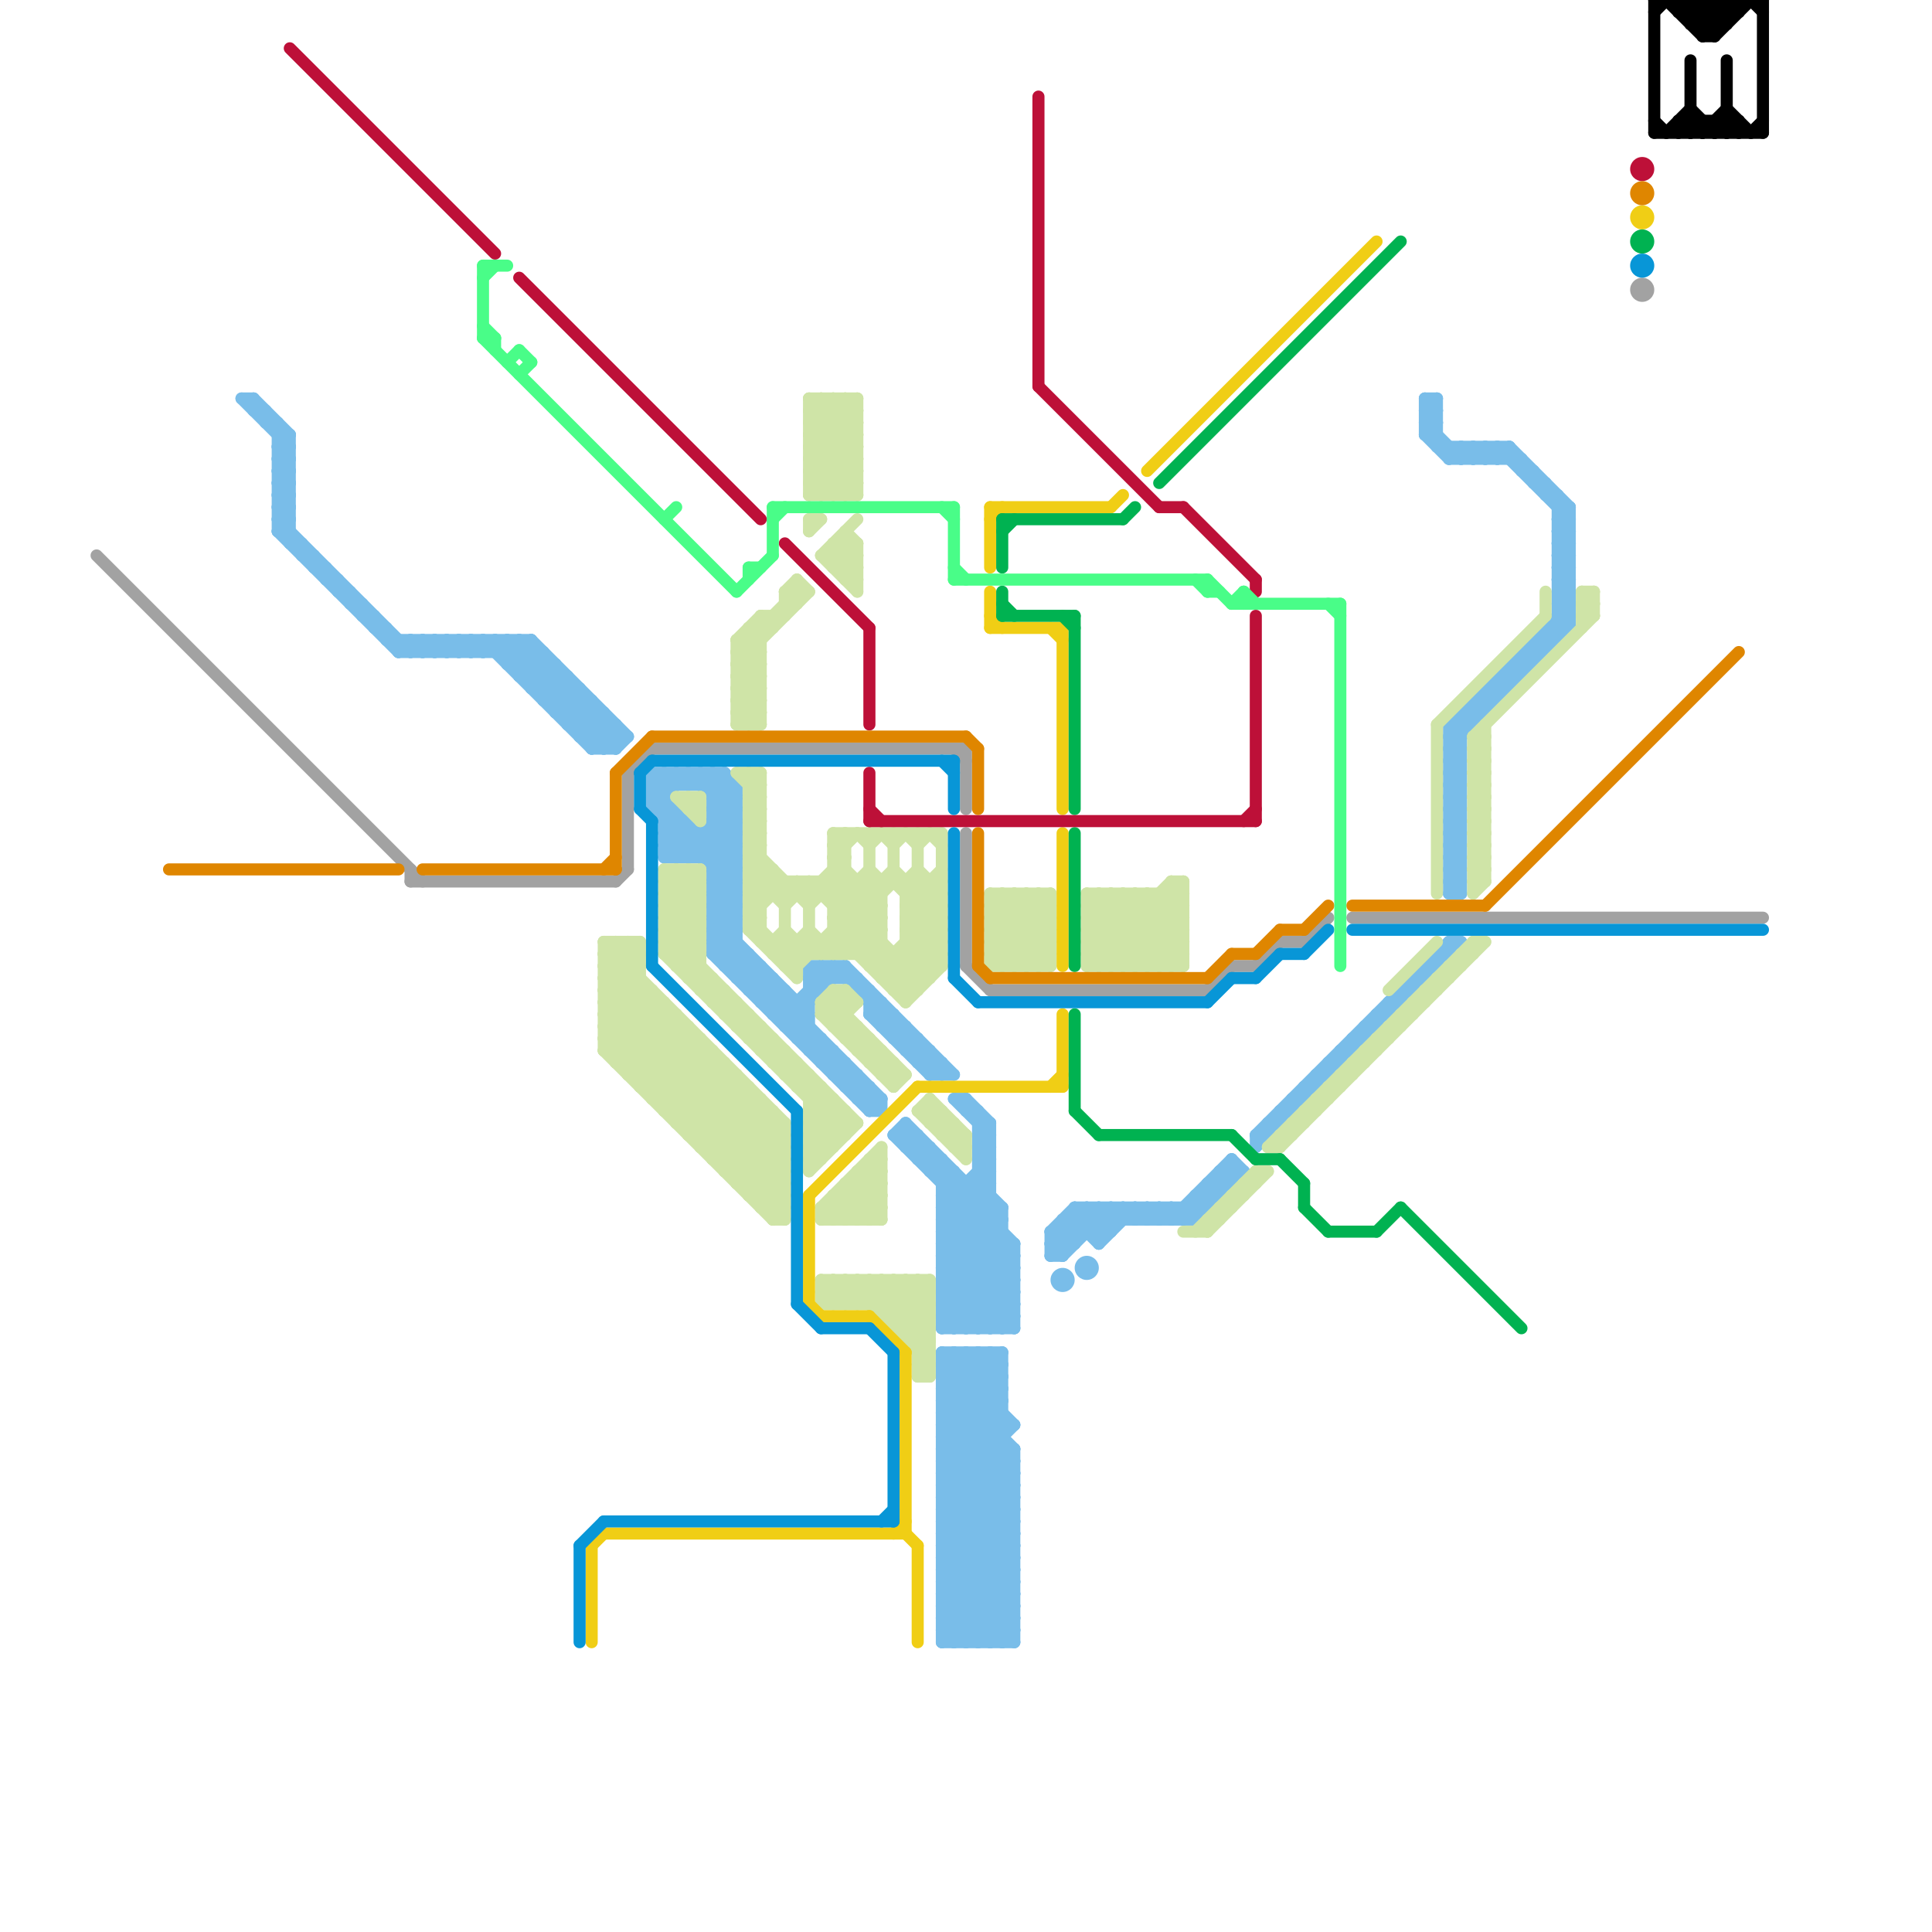 
<svg version="1.1" xmlns="http://www.w3.org/2000/svg" viewBox="0 0 160 160">
<style>text { font: 1px Helvetica; font-weight: 600; white-space: pre; dominant-baseline: central; } line { stroke-width: 1; fill: none; stroke-linecap: round; stroke-linejoin: round; } .c0 { stroke: #a2a2a2 } .c1 { stroke: #79bde9 } .c2 { stroke: #cfe4a7 } .c3 { stroke: #f0ce15 } .c4 { stroke: #00b251 } .c5 { stroke: #bd1038 } .c6 { stroke: #df8600 } .c7 { stroke: #0896d7 } .c8 { stroke: #000000 } .c9 { stroke: #49fd88 } .w1 { stroke-width: 1; }</style><defs><g id="cmd-a2a2a2"><circle r="0.5" fill="#a2a2a2"/><circle r="0.25" fill="#fff"/></g><g id="cmd-df8600"><circle r="0.5" fill="#df8600"/><circle r="0.25" fill="#fff"/></g><g id="cmd-bd1038"><circle r="0.5" fill="#bd1038"/><circle r="0.25" fill="#fff"/></g><g id="cmd-xf-a2a2a2"><circle r="0.5" fill="#fff"/><circle r="0.25" fill="#a2a2a2"/></g><g id="cmd-xf-49fd88"><circle r="0.5" fill="#fff"/><circle r="0.25" fill="#49fd88"/></g><g id="cmd-xf-df8600"><circle r="0.5" fill="#fff"/><circle r="0.25" fill="#df8600"/></g><g id="cmd-0896d7"><circle r="0.5" fill="#0896d7"/><circle r="0.25" fill="#fff"/></g><g id="cmd-xf-bd1038"><circle r="0.5" fill="#fff"/><circle r="0.25" fill="#bd1038"/></g><g id="cmd-xf-0896d7"><circle r="0.5" fill="#fff"/><circle r="0.25" fill="#0896d7"/></g><g id="cmd-f0ce15"><circle r="0.5" fill="#f0ce15"/><circle r="0.25" fill="#fff"/></g><g id="cmd-49fd88"><circle r="0.5" fill="#49fd88"/><circle r="0.25" fill="#fff"/></g><g id="cmd-00b251"><circle r="0.5" fill="#00b251"/><circle r="0.25" fill="#fff"/></g><g id="cmd-000000"><circle r="0.5" fill="#000000"/><circle r="0.25" fill="#fff"/></g></defs><line class="c0 " x1="52" y1="64" x2="54" y2="62"/><line class="c0 " x1="108" y1="78" x2="110" y2="76"/><line class="c0 " x1="8" y1="46" x2="35" y2="73"/><line class="c0 " x1="79" y1="62" x2="80" y2="63"/><line class="c0 " x1="80" y1="62" x2="80" y2="67"/><line class="c0 " x1="80" y1="80" x2="82" y2="82"/><line class="c0 " x1="106" y1="78" x2="108" y2="78"/><line class="c0 " x1="102" y1="80" x2="104" y2="80"/><line class="c0 " x1="34" y1="72" x2="34" y2="73"/><line class="c0 " x1="80" y1="69" x2="80" y2="80"/><line class="c0 " x1="82" y1="82" x2="100" y2="82"/><line class="c0 " x1="51" y1="73" x2="52" y2="72"/><line class="c0 " x1="100" y1="82" x2="102" y2="80"/><line class="c0 " x1="112" y1="76" x2="146" y2="76"/><line class="c0 " x1="104" y1="80" x2="106" y2="78"/><line class="c0 " x1="52" y1="64" x2="52" y2="72"/><line class="c0 " x1="34" y1="73" x2="51" y2="73"/><line class="c0 " x1="54" y1="62" x2="80" y2="62"/><circle cx="136" cy="24" r="1" fill="#a2a2a2" /><line class="c1 " x1="76" y1="94" x2="76" y2="96"/><line class="c1 " x1="81" y1="94" x2="82" y2="95"/><line class="c1 " x1="91" y1="102" x2="93" y2="100"/><line class="c1 " x1="81" y1="96" x2="82" y2="97"/><line class="c1 " x1="78" y1="99" x2="79" y2="98"/><line class="c1 " x1="122" y1="37" x2="122" y2="38"/><line class="c1 " x1="67" y1="80" x2="68" y2="81"/><line class="c1 " x1="88" y1="102" x2="89" y2="103"/><line class="c1 " x1="120" y1="65" x2="121" y2="66"/><line class="c1 " x1="80" y1="91" x2="80" y2="92"/><line class="c1 " x1="83" y1="136" x2="84" y2="135"/><line class="c1 " x1="59" y1="79" x2="72" y2="92"/><line class="c1 " x1="96" y1="100" x2="97" y2="101"/><line class="c1 " x1="83" y1="100" x2="83" y2="110"/><line class="c1 " x1="78" y1="99" x2="82" y2="99"/><line class="c1 " x1="73" y1="91" x2="73" y2="92"/><line class="c1 " x1="111" y1="87" x2="111" y2="88"/><line class="c1 " x1="59" y1="78" x2="61" y2="78"/><line class="c1 " x1="129" y1="41" x2="129" y2="53"/><line class="c1 " x1="120" y1="62" x2="130" y2="52"/><line class="c1 " x1="23" y1="42" x2="24" y2="41"/><line class="c1 " x1="79" y1="110" x2="84" y2="105"/><line class="c1 " x1="60" y1="79" x2="61" y2="78"/><line class="c1 " x1="23" y1="44" x2="24" y2="43"/><line class="c1 " x1="91" y1="100" x2="92" y2="101"/><line class="c1 " x1="120" y1="68" x2="121" y2="67"/><line class="c1 " x1="48" y1="61" x2="52" y2="61"/><line class="c1 " x1="129" y1="45" x2="130" y2="46"/><line class="c1 " x1="120" y1="70" x2="121" y2="69"/><line class="c1 " x1="67" y1="87" x2="68" y2="86"/><line class="c1 " x1="78" y1="116" x2="82" y2="112"/><line class="c1 " x1="120" y1="72" x2="121" y2="71"/><line class="c1 " x1="82" y1="112" x2="83" y2="113"/><line class="c1 " x1="43" y1="55" x2="44" y2="54"/><line class="c1 " x1="38" y1="54" x2="39" y2="53"/><line class="c1 " x1="71" y1="81" x2="71" y2="82"/><line class="c1 " x1="78" y1="98" x2="79" y2="97"/><line class="c1 " x1="89" y1="100" x2="89" y2="103"/><line class="c1 " x1="89" y1="100" x2="100" y2="100"/><line class="c1 " x1="88" y1="101" x2="89" y2="102"/><line class="c1 " x1="79" y1="97" x2="79" y2="110"/><line class="c1 " x1="105" y1="93" x2="106" y2="93"/><line class="c1 " x1="40" y1="54" x2="41" y2="53"/><line class="c1 " x1="55" y1="64" x2="56" y2="65"/><line class="c1 " x1="75" y1="87" x2="76" y2="86"/><line class="c1 " x1="24" y1="36" x2="24" y2="45"/><line class="c1 " x1="78" y1="98" x2="82" y2="98"/><line class="c1 " x1="78" y1="130" x2="84" y2="136"/><line class="c1 " x1="122" y1="58" x2="123" y2="59"/><line class="c1 " x1="114" y1="84" x2="115" y2="84"/><line class="c1 " x1="75" y1="87" x2="77" y2="87"/><line class="c1 " x1="59" y1="64" x2="61" y2="66"/><line class="c1 " x1="92" y1="100" x2="92" y2="102"/><line class="c1 " x1="78" y1="127" x2="84" y2="121"/><line class="c1 " x1="104" y1="94" x2="105" y2="94"/><line class="c1 " x1="78" y1="129" x2="84" y2="123"/><line class="c1 " x1="78" y1="112" x2="83" y2="112"/><line class="c1 " x1="23" y1="35" x2="23" y2="44"/><line class="c1 " x1="106" y1="92" x2="107" y2="92"/><line class="c1 " x1="59" y1="79" x2="61" y2="77"/><line class="c1 " x1="118" y1="34" x2="119" y2="34"/><line class="c1 " x1="23" y1="43" x2="34" y2="54"/><line class="c1 " x1="78" y1="122" x2="84" y2="122"/><line class="c1 " x1="49" y1="62" x2="51" y2="60"/><line class="c1 " x1="87" y1="102" x2="87" y2="104"/><line class="c1 " x1="109" y1="89" x2="110" y2="89"/><line class="c1 " x1="59" y1="73" x2="61" y2="73"/><line class="c1 " x1="129" y1="47" x2="130" y2="47"/><line class="c1 " x1="59" y1="75" x2="61" y2="75"/><line class="c1 " x1="120" y1="65" x2="121" y2="65"/><line class="c1 " x1="59" y1="67" x2="61" y2="67"/><line class="c1 " x1="72" y1="83" x2="73" y2="83"/><line class="c1 " x1="67" y1="82" x2="68" y2="82"/><line class="c1 " x1="129" y1="49" x2="130" y2="49"/><line class="c1 " x1="104" y1="94" x2="120" y2="78"/><line class="c1 " x1="57" y1="68" x2="57" y2="71"/><line class="c1 " x1="110" y1="88" x2="111" y2="88"/><line class="c1 " x1="71" y1="91" x2="72" y2="90"/><line class="c1 " x1="81" y1="112" x2="81" y2="136"/><line class="c1 " x1="87" y1="103" x2="89" y2="103"/><line class="c1 " x1="120" y1="73" x2="121" y2="74"/><line class="c1 " x1="78" y1="118" x2="83" y2="113"/><line class="c1 " x1="78" y1="120" x2="83" y2="115"/><line class="c1 " x1="22" y1="34" x2="22" y2="35"/><line class="c1 " x1="75" y1="93" x2="83" y2="101"/><line class="c1 " x1="80" y1="136" x2="84" y2="132"/><line class="c1 " x1="80" y1="98" x2="80" y2="110"/><line class="c1 " x1="33" y1="54" x2="45" y2="54"/><line class="c1 " x1="81" y1="110" x2="84" y2="107"/><line class="c1 " x1="72" y1="84" x2="74" y2="84"/><line class="c1 " x1="120" y1="61" x2="130" y2="51"/><line class="c1 " x1="120" y1="38" x2="121" y2="37"/><line class="c1 " x1="129" y1="44" x2="130" y2="45"/><line class="c1 " x1="78" y1="131" x2="84" y2="131"/><line class="c1 " x1="129" y1="46" x2="130" y2="47"/><line class="c1 " x1="78" y1="133" x2="84" y2="133"/><line class="c1 " x1="121" y1="59" x2="123" y2="59"/><line class="c1 " x1="112" y1="86" x2="112" y2="87"/><line class="c1 " x1="32" y1="52" x2="32" y2="53"/><line class="c1 " x1="70" y1="88" x2="70" y2="90"/><line class="c1 " x1="45" y1="58" x2="47" y2="56"/><line class="c1 " x1="55" y1="69" x2="56" y2="68"/><line class="c1 " x1="82" y1="110" x2="84" y2="108"/><line class="c1 " x1="43" y1="53" x2="51" y2="61"/><line class="c1 " x1="58" y1="69" x2="58" y2="71"/><line class="c1 " x1="94" y1="101" x2="95" y2="100"/><line class="c1 " x1="94" y1="100" x2="94" y2="101"/><line class="c1 " x1="118" y1="34" x2="119" y2="33"/><line class="c1 " x1="75" y1="94" x2="84" y2="103"/><line class="c1 " x1="75" y1="85" x2="75" y2="87"/><line class="c1 " x1="117" y1="81" x2="118" y2="81"/><line class="c1 " x1="129" y1="47" x2="130" y2="46"/><line class="c1 " x1="95" y1="101" x2="96" y2="100"/><line class="c1 " x1="78" y1="112" x2="78" y2="136"/><line class="c1 " x1="129" y1="49" x2="130" y2="48"/><line class="c1 " x1="120" y1="60" x2="130" y2="50"/><line class="c1 " x1="49" y1="61" x2="50" y2="60"/><line class="c1 " x1="101" y1="97" x2="101" y2="99"/><line class="c1 " x1="57" y1="65" x2="58" y2="64"/><line class="c1 " x1="129" y1="43" x2="130" y2="44"/><line class="c1 " x1="78" y1="117" x2="83" y2="117"/><line class="c1 " x1="78" y1="130" x2="84" y2="130"/><line class="c1 " x1="78" y1="132" x2="84" y2="132"/><line class="c1 " x1="125" y1="55" x2="125" y2="57"/><line class="c1 " x1="76" y1="88" x2="77" y2="87"/><line class="c1 " x1="120" y1="73" x2="121" y2="73"/><line class="c1 " x1="55" y1="68" x2="56" y2="67"/><line class="c1 " x1="59" y1="78" x2="61" y2="76"/><line class="c1 " x1="59" y1="72" x2="61" y2="70"/><line class="c1 " x1="78" y1="119" x2="84" y2="125"/><line class="c1 " x1="129" y1="48" x2="130" y2="48"/><line class="c1 " x1="59" y1="66" x2="61" y2="66"/><line class="c1 " x1="129" y1="50" x2="130" y2="50"/><line class="c1 " x1="64" y1="84" x2="65" y2="83"/><line class="c1 " x1="78" y1="102" x2="82" y2="98"/><line class="c1 " x1="78" y1="104" x2="82" y2="100"/><line class="c1 " x1="88" y1="101" x2="88" y2="104"/><line class="c1 " x1="125" y1="37" x2="130" y2="42"/><line class="c1 " x1="39" y1="53" x2="39" y2="54"/><line class="c1 " x1="78" y1="117" x2="83" y2="112"/><line class="c1 " x1="78" y1="107" x2="81" y2="110"/><line class="c1 " x1="47" y1="60" x2="51" y2="60"/><line class="c1 " x1="78" y1="119" x2="83" y2="119"/><line class="c1 " x1="48" y1="60" x2="49" y2="59"/><line class="c1 " x1="121" y1="38" x2="122" y2="37"/><line class="c1 " x1="115" y1="83" x2="115" y2="84"/><line class="c1 " x1="44" y1="57" x2="48" y2="57"/><line class="c1 " x1="78" y1="135" x2="84" y2="129"/><line class="c1 " x1="123" y1="38" x2="124" y2="37"/><line class="c1 " x1="45" y1="54" x2="45" y2="58"/><line class="c1 " x1="99" y1="99" x2="100" y2="100"/><line class="c1 " x1="120" y1="62" x2="121" y2="63"/><line class="c1 " x1="95" y1="100" x2="95" y2="101"/><line class="c1 " x1="47" y1="59" x2="48" y2="58"/><line class="c1 " x1="34" y1="53" x2="35" y2="54"/><line class="c1 " x1="54" y1="65" x2="55" y2="64"/><line class="c1 " x1="72" y1="84" x2="73" y2="83"/><line class="c1 " x1="41" y1="53" x2="50" y2="62"/><line class="c1 " x1="63" y1="80" x2="63" y2="83"/><line class="c1 " x1="78" y1="124" x2="84" y2="124"/><line class="c1 " x1="61" y1="81" x2="62" y2="80"/><line class="c1 " x1="89" y1="100" x2="91" y2="102"/><line class="c1 " x1="78" y1="110" x2="84" y2="110"/><line class="c1 " x1="96" y1="101" x2="97" y2="100"/><line class="c1 " x1="27" y1="48" x2="28" y2="48"/><line class="c1 " x1="119" y1="37" x2="125" y2="37"/><line class="c1 " x1="93" y1="100" x2="94" y2="101"/><line class="c1 " x1="120" y1="67" x2="121" y2="67"/><line class="c1 " x1="129" y1="43" x2="130" y2="43"/><line class="c1 " x1="124" y1="56" x2="125" y2="57"/><line class="c1 " x1="80" y1="112" x2="83" y2="115"/><line class="c1 " x1="23" y1="39" x2="24" y2="38"/><line class="c1 " x1="78" y1="119" x2="83" y2="114"/><line class="c1 " x1="72" y1="84" x2="77" y2="89"/><line class="c1 " x1="23" y1="41" x2="24" y2="40"/><line class="c1 " x1="59" y1="69" x2="61" y2="71"/><line class="c1 " x1="78" y1="106" x2="82" y2="110"/><line class="c1 " x1="126" y1="54" x2="127" y2="55"/><line class="c1 " x1="118" y1="80" x2="119" y2="80"/><line class="c1 " x1="91" y1="100" x2="91" y2="103"/><line class="c1 " x1="78" y1="99" x2="84" y2="105"/><line class="c1 " x1="71" y1="89" x2="71" y2="91"/><line class="c1 " x1="78" y1="134" x2="84" y2="128"/><line class="c1 " x1="78" y1="136" x2="84" y2="130"/><line class="c1 " x1="118" y1="36" x2="120" y2="38"/><line class="c1 " x1="108" y1="90" x2="109" y2="90"/><line class="c1 " x1="54" y1="66" x2="55" y2="66"/><line class="c1 " x1="26" y1="47" x2="27" y2="47"/><line class="c1 " x1="129" y1="48" x2="130" y2="47"/><line class="c1 " x1="129" y1="50" x2="130" y2="49"/><line class="c1 " x1="78" y1="109" x2="79" y2="110"/><line class="c1 " x1="59" y1="77" x2="73" y2="91"/><line class="c1 " x1="42" y1="55" x2="44" y2="53"/><line class="c1 " x1="43" y1="53" x2="43" y2="56"/><line class="c1 " x1="81" y1="95" x2="82" y2="95"/><line class="c1 " x1="20" y1="33" x2="21" y2="33"/><line class="c1 " x1="72" y1="92" x2="73" y2="91"/><line class="c1 " x1="50" y1="59" x2="50" y2="62"/><line class="c1 " x1="71" y1="91" x2="73" y2="91"/><line class="c1 " x1="102" y1="96" x2="102" y2="98"/><line class="c1 " x1="123" y1="57" x2="123" y2="59"/><line class="c1 " x1="48" y1="57" x2="48" y2="61"/><line class="c1 " x1="42" y1="53" x2="51" y2="62"/><line class="c1 " x1="78" y1="118" x2="84" y2="124"/><line class="c1 " x1="128" y1="40" x2="128" y2="41"/><line class="c1 " x1="78" y1="120" x2="84" y2="126"/><line class="c1 " x1="67" y1="87" x2="69" y2="87"/><line class="c1 " x1="54" y1="65" x2="61" y2="65"/><line class="c1 " x1="80" y1="92" x2="81" y2="92"/><line class="c1 " x1="72" y1="82" x2="72" y2="84"/><line class="c1 " x1="125" y1="37" x2="125" y2="38"/><line class="c1 " x1="120" y1="78" x2="120" y2="79"/><line class="c1 " x1="78" y1="101" x2="82" y2="97"/><line class="c1 " x1="69" y1="80" x2="78" y2="89"/><line class="c1 " x1="78" y1="103" x2="82" y2="99"/><line class="c1 " x1="78" y1="100" x2="83" y2="100"/><line class="c1 " x1="77" y1="89" x2="79" y2="89"/><line class="c1 " x1="47" y1="56" x2="47" y2="60"/><line class="c1 " x1="59" y1="79" x2="62" y2="79"/><line class="c1 " x1="51" y1="62" x2="52" y2="61"/><line class="c1 " x1="124" y1="38" x2="125" y2="37"/><line class="c1 " x1="127" y1="39" x2="127" y2="40"/><line class="c1 " x1="21" y1="33" x2="21" y2="34"/><line class="c1 " x1="78" y1="104" x2="84" y2="104"/><line class="c1 " x1="87" y1="103" x2="90" y2="100"/><line class="c1 " x1="75" y1="93" x2="75" y2="95"/><line class="c1 " x1="121" y1="59" x2="121" y2="74"/><line class="c1 " x1="67" y1="81" x2="71" y2="81"/><line class="c1 " x1="120" y1="67" x2="121" y2="66"/><line class="c1 " x1="37" y1="53" x2="37" y2="54"/><line class="c1 " x1="101" y1="97" x2="103" y2="97"/><line class="c1 " x1="100" y1="98" x2="100" y2="100"/><line class="c1 " x1="28" y1="48" x2="28" y2="49"/><line class="c1 " x1="129" y1="51" x2="130" y2="52"/><line class="c1 " x1="60" y1="64" x2="61" y2="65"/><line class="c1 " x1="120" y1="61" x2="121" y2="62"/><line class="c1 " x1="120" y1="63" x2="121" y2="64"/><line class="c1 " x1="30" y1="50" x2="30" y2="51"/><line class="c1 " x1="45" y1="58" x2="49" y2="58"/><line class="c1 " x1="84" y1="103" x2="84" y2="110"/><line class="c1 " x1="127" y1="40" x2="128" y2="40"/><line class="c1 " x1="126" y1="39" x2="127" y2="39"/><line class="c1 " x1="113" y1="85" x2="114" y2="85"/><line class="c1 " x1="59" y1="74" x2="61" y2="74"/><line class="c1 " x1="59" y1="76" x2="61" y2="76"/><line class="c1 " x1="78" y1="103" x2="84" y2="103"/><line class="c1 " x1="23" y1="38" x2="24" y2="37"/><line class="c1 " x1="81" y1="95" x2="82" y2="94"/><line class="c1 " x1="23" y1="40" x2="24" y2="39"/><line class="c1 " x1="62" y1="79" x2="62" y2="82"/><line class="c1 " x1="78" y1="124" x2="84" y2="118"/><line class="c1 " x1="120" y1="64" x2="121" y2="63"/><line class="c1 " x1="70" y1="80" x2="70" y2="81"/><line class="c1 " x1="67" y1="81" x2="68" y2="80"/><line class="c1 " x1="120" y1="66" x2="121" y2="65"/><line class="c1 " x1="77" y1="89" x2="78" y2="88"/><line class="c1 " x1="119" y1="79" x2="120" y2="79"/><line class="c1 " x1="59" y1="77" x2="61" y2="75"/><line class="c1 " x1="59" y1="78" x2="73" y2="92"/><line class="c1 " x1="81" y1="92" x2="81" y2="110"/><line class="c1 " x1="81" y1="136" x2="84" y2="133"/><line class="c1 " x1="81" y1="94" x2="82" y2="94"/><line class="c1 " x1="81" y1="96" x2="82" y2="96"/><line class="c1 " x1="23" y1="37" x2="24" y2="38"/><line class="c1 " x1="78" y1="126" x2="84" y2="132"/><line class="c1 " x1="78" y1="128" x2="84" y2="134"/><line class="c1 " x1="33" y1="54" x2="34" y2="53"/><line class="c1 " x1="64" y1="83" x2="65" y2="82"/><line class="c1 " x1="72" y1="90" x2="72" y2="92"/><line class="c1 " x1="127" y1="53" x2="127" y2="55"/><line class="c1 " x1="120" y1="60" x2="120" y2="74"/><line class="c1 " x1="78" y1="117" x2="84" y2="123"/><line class="c1 " x1="35" y1="54" x2="36" y2="53"/><line class="c1 " x1="78" y1="113" x2="79" y2="112"/><line class="c1 " x1="78" y1="133" x2="81" y2="136"/><line class="c1 " x1="82" y1="136" x2="84" y2="134"/><line class="c1 " x1="78" y1="116" x2="83" y2="116"/><line class="c1 " x1="122" y1="37" x2="123" y2="38"/><line class="c1 " x1="69" y1="87" x2="69" y2="89"/><line class="c1 " x1="110" y1="88" x2="110" y2="89"/><line class="c1 " x1="118" y1="36" x2="119" y2="36"/><line class="c1 " x1="54" y1="67" x2="57" y2="64"/><line class="c1 " x1="87" y1="102" x2="92" y2="102"/><line class="c1 " x1="125" y1="55" x2="127" y2="55"/><line class="c1 " x1="116" y1="82" x2="116" y2="83"/><line class="c1 " x1="81" y1="112" x2="83" y2="114"/><line class="c1 " x1="78" y1="120" x2="84" y2="120"/><line class="c1 " x1="44" y1="53" x2="52" y2="61"/><line class="c1 " x1="44" y1="53" x2="44" y2="57"/><line class="c1 " x1="78" y1="105" x2="83" y2="110"/><line class="c1 " x1="129" y1="45" x2="130" y2="45"/><line class="c1 " x1="83" y1="110" x2="84" y2="109"/><line class="c1 " x1="68" y1="80" x2="68" y2="82"/><line class="c1 " x1="40" y1="53" x2="40" y2="54"/><line class="c1 " x1="66" y1="86" x2="67" y2="85"/><line class="c1 " x1="120" y1="69" x2="121" y2="70"/><line class="c1 " x1="120" y1="71" x2="121" y2="72"/><line class="c1 " x1="20" y1="33" x2="24" y2="37"/><line class="c1 " x1="121" y1="37" x2="121" y2="38"/><line class="c1 " x1="65" y1="85" x2="67" y2="85"/><line class="c1 " x1="97" y1="100" x2="97" y2="101"/><line class="c1 " x1="64" y1="81" x2="64" y2="84"/><line class="c1 " x1="55" y1="68" x2="57" y2="68"/><line class="c1 " x1="120" y1="60" x2="121" y2="61"/><line class="c1 " x1="123" y1="37" x2="123" y2="38"/><line class="c1 " x1="57" y1="64" x2="61" y2="68"/><line class="c1 " x1="31" y1="52" x2="32" y2="52"/><line class="c1 " x1="120" y1="74" x2="121" y2="74"/><line class="c1 " x1="56" y1="67" x2="56" y2="71"/><line class="c1 " x1="29" y1="49" x2="29" y2="50"/><line class="c1 " x1="108" y1="90" x2="108" y2="91"/><line class="c1 " x1="87" y1="102" x2="89" y2="100"/><line class="c1 " x1="46" y1="59" x2="48" y2="57"/><line class="c1 " x1="67" y1="80" x2="67" y2="87"/><line class="c1 " x1="77" y1="97" x2="78" y2="96"/><line class="c1 " x1="81" y1="94" x2="82" y2="93"/><line class="c1 " x1="56" y1="64" x2="56" y2="65"/><line class="c1 " x1="81" y1="96" x2="82" y2="95"/><line class="c1 " x1="23" y1="37" x2="24" y2="37"/><line class="c1 " x1="31" y1="51" x2="31" y2="52"/><line class="c1 " x1="41" y1="54" x2="42" y2="53"/><line class="c1 " x1="78" y1="113" x2="83" y2="118"/><line class="c1 " x1="30" y1="51" x2="31" y2="51"/><line class="c1 " x1="120" y1="65" x2="121" y2="64"/><line class="c1 " x1="35" y1="53" x2="35" y2="54"/><line class="c1 " x1="77" y1="97" x2="79" y2="97"/><line class="c1 " x1="34" y1="54" x2="35" y2="53"/><line class="c1 " x1="76" y1="96" x2="77" y2="95"/><line class="c1 " x1="36" y1="54" x2="37" y2="53"/><line class="c1 " x1="130" y1="42" x2="130" y2="52"/><line class="c1 " x1="75" y1="95" x2="77" y2="95"/><line class="c1 " x1="62" y1="82" x2="63" y2="81"/><line class="c1 " x1="81" y1="93" x2="82" y2="93"/><line class="c1 " x1="78" y1="105" x2="83" y2="100"/><line class="c1 " x1="76" y1="96" x2="78" y2="96"/><line class="c1 " x1="78" y1="127" x2="84" y2="133"/><line class="c1 " x1="118" y1="35" x2="121" y2="38"/><line class="c1 " x1="76" y1="88" x2="78" y2="88"/><line class="c1 " x1="78" y1="129" x2="84" y2="135"/><line class="c1 " x1="129" y1="45" x2="130" y2="44"/><line class="c1 " x1="74" y1="86" x2="75" y2="85"/><line class="c1 " x1="78" y1="113" x2="83" y2="113"/><line class="c1 " x1="78" y1="126" x2="84" y2="126"/><line class="c1 " x1="68" y1="88" x2="69" y2="87"/><line class="c1 " x1="54" y1="67" x2="56" y2="67"/><line class="c1 " x1="23" y1="43" x2="24" y2="43"/><line class="c1 " x1="78" y1="115" x2="83" y2="115"/><line class="c1 " x1="78" y1="128" x2="84" y2="128"/><line class="c1 " x1="90" y1="100" x2="90" y2="102"/><line class="c1 " x1="120" y1="69" x2="121" y2="69"/><line class="c1 " x1="120" y1="71" x2="121" y2="71"/><line class="c1 " x1="33" y1="53" x2="33" y2="54"/><line class="c1 " x1="78" y1="109" x2="84" y2="109"/><line class="c1 " x1="80" y1="110" x2="84" y2="106"/><line class="c1 " x1="128" y1="52" x2="129" y2="53"/><line class="c1 " x1="129" y1="44" x2="130" y2="44"/><line class="c1 " x1="73" y1="85" x2="74" y2="84"/><line class="c1 " x1="123" y1="57" x2="125" y2="57"/><line class="c1 " x1="129" y1="46" x2="130" y2="46"/><line class="c1 " x1="98" y1="100" x2="98" y2="101"/><line class="c1 " x1="124" y1="37" x2="124" y2="38"/><line class="c1 " x1="120" y1="74" x2="121" y2="73"/><line class="c1 " x1="81" y1="97" x2="82" y2="98"/><line class="c1 " x1="23" y1="42" x2="24" y2="43"/><line class="c1 " x1="78" y1="100" x2="84" y2="106"/><line class="c1 " x1="120" y1="68" x2="121" y2="69"/><line class="c1 " x1="92" y1="100" x2="93" y2="101"/><line class="c1 " x1="120" y1="70" x2="121" y2="71"/><line class="c1 " x1="120" y1="72" x2="121" y2="73"/><line class="c1 " x1="128" y1="41" x2="129" y2="41"/><line class="c1 " x1="105" y1="93" x2="105" y2="94"/><line class="c1 " x1="78" y1="107" x2="83" y2="102"/><line class="c1 " x1="59" y1="73" x2="61" y2="71"/><line class="c1 " x1="75" y1="95" x2="76" y2="94"/><line class="c1 " x1="94" y1="100" x2="95" y2="101"/><line class="c1 " x1="59" y1="75" x2="61" y2="73"/><line class="c1 " x1="78" y1="96" x2="78" y2="110"/><line class="c1 " x1="59" y1="67" x2="61" y2="65"/><line class="c1 " x1="42" y1="55" x2="46" y2="55"/><line class="c1 " x1="57" y1="64" x2="57" y2="65"/><line class="c1 " x1="122" y1="58" x2="122" y2="60"/><line class="c1 " x1="51" y1="60" x2="51" y2="62"/><line class="c1 " x1="114" y1="84" x2="114" y2="85"/><line class="c1 " x1="39" y1="53" x2="40" y2="54"/><line class="c1 " x1="118" y1="33" x2="119" y2="34"/><line class="c1 " x1="87" y1="102" x2="88" y2="103"/><line class="c1 " x1="36" y1="53" x2="36" y2="54"/><line class="c1 " x1="127" y1="53" x2="129" y2="53"/><line class="c1 " x1="45" y1="57" x2="46" y2="56"/><line class="c1 " x1="104" y1="94" x2="104" y2="95"/><line class="c1 " x1="66" y1="83" x2="66" y2="86"/><line class="c1 " x1="78" y1="131" x2="84" y2="125"/><line class="c1 " x1="78" y1="133" x2="84" y2="127"/><line class="c1 " x1="65" y1="82" x2="65" y2="85"/><line class="c1 " x1="95" y1="100" x2="96" y2="101"/><line class="c1 " x1="120" y1="73" x2="121" y2="72"/><line class="c1 " x1="54" y1="66" x2="61" y2="73"/><line class="c1 " x1="100" y1="98" x2="102" y2="98"/><line class="c1 " x1="119" y1="79" x2="119" y2="80"/><line class="c1 " x1="106" y1="92" x2="106" y2="93"/><line class="c1 " x1="42" y1="54" x2="43" y2="53"/><line class="c1 " x1="65" y1="85" x2="70" y2="80"/><line class="c1 " x1="93" y1="100" x2="93" y2="101"/><line class="c1 " x1="97" y1="101" x2="102" y2="96"/><line class="c1 " x1="55" y1="64" x2="55" y2="71"/><line class="c1 " x1="39" y1="54" x2="40" y2="53"/><line class="c1 " x1="44" y1="56" x2="45" y2="55"/><line class="c1 " x1="91" y1="103" x2="94" y2="100"/><line class="c1 " x1="60" y1="80" x2="63" y2="80"/><line class="c1 " x1="49" y1="62" x2="51" y2="62"/><line class="c1 " x1="68" y1="86" x2="68" y2="88"/><line class="c1 " x1="69" y1="80" x2="69" y2="81"/><line class="c1 " x1="59" y1="67" x2="61" y2="69"/><line class="c1 " x1="58" y1="65" x2="59" y2="64"/><line class="c1 " x1="79" y1="136" x2="84" y2="131"/><line class="c1 " x1="41" y1="53" x2="41" y2="54"/><line class="c1 " x1="24" y1="45" x2="25" y2="45"/><line class="c1 " x1="87" y1="103" x2="88" y2="104"/><line class="c1 " x1="49" y1="58" x2="49" y2="62"/><line class="c1 " x1="122" y1="38" x2="123" y2="37"/><line class="c1 " x1="78" y1="130" x2="84" y2="124"/><line class="c1 " x1="78" y1="132" x2="84" y2="126"/><line class="c1 " x1="46" y1="55" x2="46" y2="59"/><line class="c1 " x1="107" y1="91" x2="108" y2="91"/><line class="c1 " x1="58" y1="64" x2="61" y2="67"/><line class="c1 " x1="129" y1="44" x2="130" y2="43"/><line class="c1 " x1="129" y1="46" x2="130" y2="45"/><line class="c1 " x1="21" y1="34" x2="22" y2="34"/><line class="c1 " x1="73" y1="83" x2="73" y2="85"/><line class="c1 " x1="118" y1="35" x2="119" y2="35"/><line class="c1 " x1="78" y1="127" x2="84" y2="127"/><line class="c1 " x1="23" y1="42" x2="24" y2="42"/><line class="c1 " x1="89" y1="101" x2="91" y2="103"/><line class="c1 " x1="78" y1="129" x2="84" y2="129"/><line class="c1 " x1="23" y1="44" x2="24" y2="44"/><line class="c1 " x1="23" y1="36" x2="24" y2="36"/><line class="c1 " x1="112" y1="86" x2="113" y2="86"/><line class="c1 " x1="120" y1="68" x2="121" y2="68"/><line class="c1 " x1="43" y1="56" x2="45" y2="54"/><line class="c1 " x1="120" y1="70" x2="121" y2="70"/><line class="c1 " x1="78" y1="115" x2="81" y2="112"/><line class="c1 " x1="120" y1="62" x2="121" y2="62"/><line class="c1 " x1="120" y1="72" x2="121" y2="72"/><line class="c1 " x1="22" y1="35" x2="23" y2="35"/><line class="c1 " x1="59" y1="76" x2="67" y2="84"/><line class="c1 " x1="70" y1="90" x2="71" y2="89"/><line class="c1 " x1="78" y1="114" x2="84" y2="120"/><line class="c1 " x1="78" y1="116" x2="84" y2="122"/><line class="c1 " x1="78" y1="109" x2="84" y2="103"/><line class="c1 " x1="129" y1="43" x2="130" y2="42"/><line class="c1 " x1="69" y1="89" x2="71" y2="89"/><line class="c1 " x1="78" y1="123" x2="83" y2="118"/><line class="c1 " x1="78" y1="125" x2="83" y2="120"/><line class="c1 " x1="57" y1="71" x2="61" y2="67"/><line class="c1 " x1="80" y1="112" x2="80" y2="136"/><line class="c1 " x1="126" y1="38" x2="126" y2="39"/><line class="c1 " x1="56" y1="71" x2="61" y2="66"/><line class="c1 " x1="109" y1="89" x2="109" y2="90"/><line class="c1 " x1="61" y1="81" x2="64" y2="81"/><line class="c1 " x1="78" y1="106" x2="83" y2="101"/><line class="c1 " x1="78" y1="108" x2="83" y2="103"/><line class="c1 " x1="78" y1="114" x2="83" y2="114"/><line class="c1 " x1="120" y1="37" x2="120" y2="38"/><line class="c1 " x1="118" y1="34" x2="119" y2="35"/><line class="c1 " x1="46" y1="59" x2="50" y2="59"/><line class="c1 " x1="118" y1="33" x2="118" y2="36"/><line class="c1 " x1="129" y1="47" x2="130" y2="48"/><line class="c1 " x1="129" y1="49" x2="130" y2="50"/><line class="c1 " x1="119" y1="33" x2="119" y2="37"/><line class="c1 " x1="80" y1="91" x2="82" y2="93"/><line class="c1 " x1="78" y1="110" x2="84" y2="104"/><line class="c1 " x1="124" y1="56" x2="126" y2="56"/><line class="c1 " x1="78" y1="131" x2="83" y2="136"/><line class="c1 " x1="78" y1="101" x2="83" y2="101"/><line class="c1 " x1="25" y1="45" x2="25" y2="46"/><line class="c1 " x1="69" y1="89" x2="70" y2="88"/><line class="c1 " x1="126" y1="54" x2="128" y2="54"/><line class="c1 " x1="124" y1="37" x2="130" y2="43"/><line class="c1 " x1="118" y1="35" x2="119" y2="34"/><line class="c1 " x1="55" y1="70" x2="56" y2="71"/><line class="c1 " x1="79" y1="91" x2="82" y2="94"/><line class="c1 " x1="59" y1="72" x2="61" y2="72"/><line class="c1 " x1="87" y1="104" x2="91" y2="100"/><line class="c1 " x1="115" y1="83" x2="116" y2="83"/><line class="c1 " x1="82" y1="112" x2="82" y2="136"/><line class="c1 " x1="74" y1="94" x2="84" y2="104"/><line class="c1 " x1="54" y1="66" x2="56" y2="64"/><line class="c1 " x1="59" y1="64" x2="59" y2="79"/><line class="c1 " x1="96" y1="100" x2="96" y2="101"/><line class="c1 " x1="128" y1="52" x2="128" y2="54"/><line class="c1 " x1="83" y1="112" x2="83" y2="136"/><line class="c1 " x1="84" y1="120" x2="84" y2="136"/><line class="c1 " x1="78" y1="118" x2="84" y2="118"/><line class="c1 " x1="62" y1="81" x2="63" y2="80"/><line class="c1 " x1="129" y1="51" x2="130" y2="51"/><line class="c1 " x1="120" y1="61" x2="121" y2="61"/><line class="c1 " x1="54" y1="64" x2="60" y2="64"/><line class="c1 " x1="120" y1="63" x2="121" y2="63"/><line class="c1 " x1="117" y1="81" x2="117" y2="82"/><line class="c1 " x1="99" y1="99" x2="99" y2="101"/><line class="c1 " x1="37" y1="53" x2="38" y2="54"/><line class="c1 " x1="78" y1="115" x2="84" y2="121"/><line class="c1 " x1="61" y1="80" x2="62" y2="79"/><line class="c1 " x1="99" y1="101" x2="103" y2="97"/><line class="c1 " x1="50" y1="62" x2="51" y2="61"/><line class="c1 " x1="66" y1="86" x2="68" y2="86"/><line class="c1 " x1="78" y1="122" x2="83" y2="117"/><line class="c1 " x1="70" y1="80" x2="79" y2="89"/><line class="c1 " x1="59" y1="68" x2="61" y2="70"/><line class="c1 " x1="46" y1="58" x2="47" y2="57"/><line class="c1 " x1="68" y1="88" x2="70" y2="88"/><line class="c1 " x1="67" y1="80" x2="70" y2="80"/><line class="c1 " x1="118" y1="80" x2="118" y2="81"/><line class="c1 " x1="100" y1="98" x2="101" y2="99"/><line class="c1 " x1="121" y1="59" x2="122" y2="60"/><line class="c1 " x1="23" y1="39" x2="24" y2="40"/><line class="c1 " x1="23" y1="41" x2="24" y2="42"/><line class="c1 " x1="102" y1="96" x2="103" y2="97"/><line class="c1 " x1="123" y1="57" x2="124" y2="58"/><line class="c1 " x1="54" y1="65" x2="61" y2="72"/><line class="c1 " x1="54" y1="67" x2="61" y2="74"/><line class="c1 " x1="78" y1="114" x2="80" y2="112"/><line class="c1 " x1="79" y1="112" x2="83" y2="116"/><line class="c1 " x1="38" y1="53" x2="39" y2="54"/><line class="c1 " x1="62" y1="82" x2="65" y2="82"/><line class="c1 " x1="29" y1="50" x2="30" y2="50"/><line class="c1 " x1="129" y1="48" x2="130" y2="49"/><line class="c1 " x1="78" y1="135" x2="84" y2="135"/><line class="c1 " x1="129" y1="50" x2="130" y2="51"/><line class="c1 " x1="88" y1="104" x2="92" y2="100"/><line class="c1 " x1="104" y1="95" x2="121" y2="78"/><line class="c1 " x1="120" y1="78" x2="121" y2="78"/><line class="c1 " x1="54" y1="64" x2="55" y2="65"/><line class="c1 " x1="64" y1="84" x2="67" y2="84"/><line class="c1 " x1="97" y1="100" x2="98" y2="101"/><line class="c1 " x1="122" y1="58" x2="124" y2="58"/><line class="c1 " x1="77" y1="87" x2="77" y2="89"/><line class="c1 " x1="78" y1="124" x2="84" y2="130"/><line class="c1 " x1="118" y1="36" x2="119" y2="35"/><line class="c1 " x1="28" y1="49" x2="29" y2="49"/><line class="c1 " x1="120" y1="60" x2="122" y2="60"/><line class="c1 " x1="74" y1="84" x2="74" y2="86"/><line class="c1 " x1="48" y1="61" x2="50" y2="59"/><line class="c1 " x1="111" y1="87" x2="112" y2="87"/><line class="c1 " x1="127" y1="53" x2="128" y2="54"/><line class="c1 " x1="120" y1="63" x2="121" y2="62"/><line class="c1 " x1="38" y1="53" x2="38" y2="54"/><line class="c1 " x1="76" y1="86" x2="76" y2="88"/><line class="c1 " x1="78" y1="134" x2="84" y2="134"/><line class="c1 " x1="78" y1="136" x2="84" y2="136"/><line class="c1 " x1="124" y1="56" x2="124" y2="58"/><line class="c1 " x1="116" y1="82" x2="117" y2="82"/><line class="c1 " x1="88" y1="101" x2="99" y2="101"/><line class="c1 " x1="74" y1="94" x2="76" y2="94"/><line class="c1 " x1="59" y1="74" x2="61" y2="72"/><line class="c1 " x1="74" y1="86" x2="76" y2="86"/><line class="c1 " x1="59" y1="76" x2="61" y2="74"/><line class="c1 " x1="43" y1="56" x2="47" y2="56"/><line class="c1 " x1="78" y1="132" x2="82" y2="136"/><line class="c1 " x1="63" y1="83" x2="64" y2="82"/><line class="c1 " x1="126" y1="54" x2="126" y2="56"/><line class="c1 " x1="78" y1="121" x2="84" y2="127"/><line class="c1 " x1="78" y1="123" x2="84" y2="129"/><line class="c1 " x1="78" y1="125" x2="84" y2="131"/><line class="c1 " x1="121" y1="37" x2="122" y2="38"/><line class="c1 " x1="78" y1="135" x2="79" y2="136"/><line class="c1 " x1="82" y1="93" x2="82" y2="110"/><line class="c1 " x1="120" y1="67" x2="121" y2="68"/><line class="c1 " x1="73" y1="85" x2="75" y2="85"/><line class="c1 " x1="23" y1="39" x2="24" y2="39"/><line class="c1 " x1="123" y1="37" x2="124" y2="38"/><line class="c1 " x1="107" y1="91" x2="107" y2="92"/><line class="c1 " x1="23" y1="41" x2="24" y2="41"/><line class="c1 " x1="78" y1="100" x2="82" y2="96"/><line class="c1 " x1="79" y1="112" x2="79" y2="136"/><line class="c1 " x1="55" y1="69" x2="57" y2="71"/><line class="c1 " x1="113" y1="85" x2="113" y2="86"/><line class="c1 " x1="78" y1="105" x2="84" y2="105"/><line class="c1 " x1="78" y1="107" x2="84" y2="107"/><line class="c1 " x1="23" y1="37" x2="24" y2="36"/><line class="c1 " x1="63" y1="83" x2="67" y2="83"/><line class="c1 " x1="129" y1="42" x2="130" y2="42"/><line class="c1 " x1="59" y1="74" x2="61" y2="76"/><line class="c1 " x1="59" y1="65" x2="60" y2="64"/><line class="c1 " x1="74" y1="94" x2="75" y2="93"/><line class="c1 " x1="40" y1="53" x2="49" y2="62"/><line class="c1 " x1="56" y1="64" x2="57" y2="65"/><line class="c1 " x1="61" y1="65" x2="61" y2="81"/><line class="c1 " x1="78" y1="88" x2="78" y2="89"/><line class="c1 " x1="60" y1="64" x2="60" y2="80"/><line class="c1 " x1="23" y1="38" x2="24" y2="39"/><line class="c1 " x1="78" y1="102" x2="84" y2="108"/><line class="c1 " x1="78" y1="104" x2="84" y2="110"/><line class="c1 " x1="23" y1="40" x2="24" y2="41"/><line class="c1 " x1="81" y1="95" x2="82" y2="96"/><line class="c1 " x1="72" y1="92" x2="73" y2="92"/><line class="c1 " x1="79" y1="91" x2="80" y2="91"/><line class="c1 " x1="35" y1="53" x2="36" y2="54"/><line class="c1 " x1="98" y1="100" x2="99" y2="101"/><line class="c1 " x1="44" y1="57" x2="46" y2="55"/><line class="c1 " x1="120" y1="64" x2="121" y2="65"/><line class="c1 " x1="42" y1="53" x2="42" y2="55"/><line class="c1 " x1="67" y1="81" x2="68" y2="82"/><line class="c1 " x1="120" y1="66" x2="121" y2="67"/><line class="c1 " x1="55" y1="71" x2="57" y2="69"/><line class="c1 " x1="128" y1="52" x2="130" y2="52"/><line class="c1 " x1="78" y1="134" x2="80" y2="136"/><line class="c1 " x1="59" y1="71" x2="61" y2="69"/><line class="c1 " x1="36" y1="53" x2="37" y2="54"/><line class="c1 " x1="59" y1="77" x2="61" y2="77"/><line class="c1 " x1="32" y1="53" x2="44" y2="53"/><line class="c1 " x1="78" y1="106" x2="84" y2="106"/><line class="c1 " x1="120" y1="38" x2="126" y2="38"/><line class="c1 " x1="23" y1="44" x2="33" y2="54"/><line class="c1 " x1="78" y1="121" x2="83" y2="116"/><line class="c1 " x1="23" y1="43" x2="24" y2="42"/><line class="c1 " x1="59" y1="73" x2="61" y2="75"/><line class="c1 " x1="59" y1="75" x2="61" y2="77"/><line class="c1 " x1="59" y1="66" x2="60" y2="65"/><line class="c1 " x1="98" y1="101" x2="102" y2="97"/><line class="c1 " x1="120" y1="69" x2="121" y2="68"/><line class="c1 " x1="55" y1="69" x2="61" y2="69"/><line class="c1 " x1="25" y1="46" x2="26" y2="46"/><line class="c1 " x1="55" y1="71" x2="61" y2="71"/><line class="c1 " x1="120" y1="71" x2="121" y2="70"/><line class="c1 " x1="78" y1="101" x2="84" y2="107"/><line class="c1 " x1="68" y1="80" x2="69" y2="81"/><line class="c1 " x1="58" y1="64" x2="58" y2="65"/><line class="c1 " x1="78" y1="103" x2="84" y2="109"/><line class="c1 " x1="59" y1="68" x2="61" y2="68"/><line class="c1 " x1="55" y1="70" x2="57" y2="68"/><line class="c1 " x1="21" y1="33" x2="24" y2="36"/><line class="c1 " x1="65" y1="84" x2="69" y2="80"/><line class="c1 " x1="58" y1="71" x2="61" y2="68"/><line class="c1 " x1="81" y1="97" x2="82" y2="97"/><line class="c1 " x1="66" y1="85" x2="67" y2="84"/><line class="c1 " x1="37" y1="54" x2="38" y2="53"/><line class="c1 " x1="71" y1="82" x2="72" y2="82"/><line class="c1 " x1="90" y1="100" x2="92" y2="102"/><line class="c1 " x1="63" y1="82" x2="64" y2="81"/><line class="c1 " x1="78" y1="126" x2="84" y2="120"/><line class="c1 " x1="47" y1="60" x2="49" y2="58"/><line class="c1 " x1="27" y1="47" x2="27" y2="48"/><line class="c1 " x1="78" y1="128" x2="84" y2="122"/><line class="c1 " x1="78" y1="122" x2="84" y2="128"/><line class="c1 " x1="55" y1="70" x2="61" y2="70"/><line class="c1 " x1="34" y1="53" x2="34" y2="54"/><line class="c1 " x1="118" y1="33" x2="119" y2="33"/><line class="c1 " x1="70" y1="90" x2="72" y2="90"/><line class="c1 " x1="78" y1="121" x2="84" y2="121"/><line class="c1 " x1="87" y1="104" x2="88" y2="104"/><line class="c1 " x1="78" y1="123" x2="84" y2="123"/><line class="c1 " x1="23" y1="38" x2="24" y2="38"/><line class="c1 " x1="78" y1="102" x2="83" y2="102"/><line class="c1 " x1="23" y1="40" x2="24" y2="40"/><line class="c1 " x1="78" y1="125" x2="84" y2="125"/><line class="c1 " x1="120" y1="64" x2="121" y2="64"/><line class="c1 " x1="101" y1="97" x2="102" y2="98"/><line class="c1 " x1="120" y1="66" x2="121" y2="66"/><line class="c1 " x1="26" y1="46" x2="26" y2="47"/><line class="c1 " x1="77" y1="95" x2="77" y2="97"/><line class="c1 " x1="81" y1="98" x2="83" y2="100"/><line class="c1 " x1="78" y1="108" x2="80" y2="110"/><line class="c1 " x1="78" y1="108" x2="84" y2="108"/><line class="c1 " x1="125" y1="55" x2="126" y2="56"/><line class="c1 " x1="99" y1="99" x2="101" y2="99"/><line class="c1 " x1="78" y1="112" x2="84" y2="118"/><line class="c1 " x1="54" y1="64" x2="54" y2="67"/><line class="c1 " x1="60" y1="80" x2="61" y2="79"/><circle cx="88" cy="106" r="1" fill="#79bde9" /><circle cx="90" cy="105" r="1" fill="#79bde9" /><line class="c2 " x1="70" y1="45" x2="71" y2="46"/><line class="c2 " x1="50" y1="86" x2="65" y2="101"/><line class="c2 " x1="61" y1="57" x2="63" y2="57"/><line class="c2 " x1="69" y1="85" x2="71" y2="85"/><line class="c2 " x1="61" y1="59" x2="63" y2="59"/><line class="c2 " x1="56" y1="93" x2="65" y2="93"/><line class="c2 " x1="112" y1="88" x2="112" y2="89"/><line class="c2 " x1="52" y1="88" x2="56" y2="84"/><line class="c2 " x1="55" y1="92" x2="64" y2="92"/><line class="c2 " x1="68" y1="107" x2="69" y2="108"/><line class="c2 " x1="122" y1="71" x2="123" y2="71"/><line class="c2 " x1="69" y1="76" x2="72" y2="73"/><line class="c2 " x1="85" y1="80" x2="87" y2="78"/><line class="c2 " x1="55" y1="78" x2="70" y2="93"/><line class="c2 " x1="71" y1="69" x2="72" y2="70"/><line class="c2 " x1="82" y1="75" x2="87" y2="80"/><line class="c2 " x1="50" y1="87" x2="59" y2="87"/><line class="c2 " x1="69" y1="82" x2="70" y2="83"/><line class="c2 " x1="90" y1="75" x2="95" y2="80"/><line class="c2 " x1="62" y1="66" x2="63" y2="65"/><line class="c2 " x1="86" y1="80" x2="87" y2="79"/><line class="c2 " x1="62" y1="68" x2="63" y2="67"/><line class="c2 " x1="61" y1="60" x2="63" y2="58"/><line class="c2 " x1="66" y1="78" x2="66" y2="81"/><line class="c2 " x1="86" y1="74" x2="87" y2="75"/><line class="c2 " x1="67" y1="73" x2="76" y2="82"/><line class="c2 " x1="50" y1="81" x2="53" y2="78"/><line class="c2 " x1="75" y1="78" x2="77" y2="80"/><line class="c2 " x1="90" y1="78" x2="98" y2="78"/><line class="c2 " x1="50" y1="83" x2="53" y2="80"/><line class="c2 " x1="90" y1="80" x2="98" y2="80"/><line class="c2 " x1="68" y1="107" x2="77" y2="107"/><line class="c2 " x1="90" y1="74" x2="90" y2="80"/><line class="c2 " x1="62" y1="77" x2="66" y2="81"/><line class="c2 " x1="72" y1="79" x2="73" y2="78"/><line class="c2 " x1="55" y1="79" x2="70" y2="94"/><line class="c2 " x1="105" y1="95" x2="106" y2="95"/><line class="c2 " x1="82" y1="75" x2="87" y2="75"/><line class="c2 " x1="82" y1="77" x2="87" y2="77"/><line class="c2 " x1="50" y1="80" x2="52" y2="78"/><line class="c2 " x1="122" y1="61" x2="122" y2="74"/><line class="c2 " x1="56" y1="72" x2="56" y2="80"/><line class="c2 " x1="97" y1="73" x2="97" y2="80"/><line class="c2 " x1="60" y1="96" x2="64" y2="92"/><line class="c2 " x1="69" y1="69" x2="69" y2="79"/><line class="c2 " x1="76" y1="112" x2="77" y2="111"/><line class="c2 " x1="50" y1="82" x2="53" y2="79"/><line class="c2 " x1="50" y1="86" x2="54" y2="82"/><line class="c2 " x1="98" y1="73" x2="98" y2="80"/><line class="c2 " x1="122" y1="63" x2="123" y2="63"/><line class="c2 " x1="62" y1="65" x2="63" y2="65"/><line class="c2 " x1="102" y1="99" x2="103" y2="99"/><line class="c2 " x1="106" y1="94" x2="107" y2="94"/><line class="c2 " x1="122" y1="65" x2="123" y2="65"/><line class="c2 " x1="67" y1="34" x2="68" y2="33"/><line class="c2 " x1="67" y1="44" x2="68" y2="43"/><line class="c2 " x1="68" y1="108" x2="70" y2="106"/><line class="c2 " x1="75" y1="75" x2="78" y2="78"/><line class="c2 " x1="75" y1="77" x2="78" y2="80"/><line class="c2 " x1="84" y1="74" x2="87" y2="77"/><line class="c2 " x1="117" y1="83" x2="117" y2="84"/><line class="c2 " x1="65" y1="93" x2="65" y2="101"/><line class="c2 " x1="67" y1="95" x2="69" y2="95"/><line class="c2 " x1="99" y1="102" x2="104" y2="97"/><line class="c2 " x1="71" y1="98" x2="73" y2="100"/><line class="c2 " x1="94" y1="80" x2="98" y2="76"/><line class="c2 " x1="75" y1="76" x2="78" y2="73"/><line class="c2 " x1="69" y1="108" x2="71" y2="106"/><line class="c2 " x1="66" y1="90" x2="67" y2="89"/><line class="c2 " x1="131" y1="49" x2="132" y2="49"/><line class="c2 " x1="69" y1="82" x2="70" y2="82"/><line class="c2 " x1="65" y1="49" x2="67" y2="49"/><line class="c2 " x1="56" y1="93" x2="60" y2="89"/><line class="c2 " x1="70" y1="44" x2="71" y2="45"/><line class="c2 " x1="67" y1="75" x2="70" y2="72"/><line class="c2 " x1="50" y1="85" x2="65" y2="100"/><line class="c2 " x1="66" y1="90" x2="68" y2="90"/><line class="c2 " x1="61" y1="56" x2="63" y2="56"/><line class="c2 " x1="100" y1="102" x2="105" y2="97"/><line class="c2 " x1="65" y1="89" x2="67" y2="89"/><line class="c2 " x1="61" y1="58" x2="63" y2="58"/><line class="c2 " x1="50" y1="79" x2="65" y2="94"/><line class="c2 " x1="116" y1="84" x2="116" y2="85"/><line class="c2 " x1="67" y1="34" x2="71" y2="34"/><line class="c2 " x1="50" y1="87" x2="54" y2="83"/><line class="c2 " x1="122" y1="62" x2="123" y2="62"/><line class="c2 " x1="69" y1="75" x2="72" y2="72"/><line class="c2 " x1="122" y1="64" x2="123" y2="64"/><line class="c2 " x1="110" y1="90" x2="110" y2="91"/><line class="c2 " x1="118" y1="82" x2="118" y2="83"/><line class="c2 " x1="101" y1="100" x2="101" y2="101"/><line class="c2 " x1="68" y1="106" x2="70" y2="108"/><line class="c2 " x1="85" y1="74" x2="87" y2="76"/><line class="c2 " x1="69" y1="76" x2="75" y2="82"/><line class="c2 " x1="104" y1="97" x2="104" y2="98"/><line class="c2 " x1="108" y1="92" x2="108" y2="93"/><line class="c2 " x1="90" y1="79" x2="91" y2="80"/><line class="c2 " x1="69" y1="82" x2="69" y2="85"/><line class="c2 " x1="69" y1="101" x2="73" y2="97"/><line class="c2 " x1="71" y1="97" x2="73" y2="99"/><line class="c2 " x1="62" y1="52" x2="63" y2="53"/><line class="c2 " x1="77" y1="92" x2="80" y2="95"/><line class="c2 " x1="61" y1="53" x2="61" y2="60"/><line class="c2 " x1="70" y1="44" x2="70" y2="48"/><line class="c2 " x1="68" y1="83" x2="68" y2="84"/><line class="c2 " x1="50" y1="79" x2="51" y2="78"/><line class="c2 " x1="70" y1="106" x2="77" y2="113"/><line class="c2 " x1="90" y1="77" x2="98" y2="77"/><line class="c2 " x1="90" y1="79" x2="98" y2="79"/><line class="c2 " x1="68" y1="106" x2="77" y2="106"/><line class="c2 " x1="70" y1="101" x2="73" y2="98"/><line class="c2 " x1="68" y1="108" x2="77" y2="108"/><line class="c2 " x1="50" y1="87" x2="64" y2="101"/><line class="c2 " x1="69" y1="84" x2="70" y2="83"/><line class="c2 " x1="77" y1="91" x2="77" y2="93"/><line class="c2 " x1="59" y1="87" x2="59" y2="96"/><line class="c2 " x1="69" y1="69" x2="70" y2="70"/><line class="c2 " x1="67" y1="34" x2="71" y2="38"/><line class="c2 " x1="70" y1="82" x2="70" y2="86"/><line class="c2 " x1="109" y1="91" x2="110" y2="91"/><line class="c2 " x1="122" y1="63" x2="123" y2="62"/><line class="c2 " x1="72" y1="96" x2="72" y2="101"/><line class="c2 " x1="122" y1="65" x2="123" y2="64"/><line class="c2 " x1="65" y1="49" x2="66" y2="48"/><line class="c2 " x1="56" y1="66" x2="58" y2="68"/><line class="c2 " x1="70" y1="98" x2="70" y2="101"/><line class="c2 " x1="67" y1="93" x2="71" y2="93"/><line class="c2 " x1="62" y1="73" x2="63" y2="74"/><line class="c2 " x1="111" y1="89" x2="112" y2="89"/><line class="c2 " x1="50" y1="83" x2="55" y2="83"/><line class="c2 " x1="82" y1="77" x2="85" y2="74"/><line class="c2 " x1="98" y1="102" x2="100" y2="102"/><line class="c2 " x1="78" y1="69" x2="78" y2="80"/><line class="c2 " x1="77" y1="91" x2="80" y2="94"/><line class="c2 " x1="70" y1="33" x2="71" y2="34"/><line class="c2 " x1="70" y1="69" x2="70" y2="79"/><line class="c2 " x1="62" y1="99" x2="65" y2="99"/><line class="c2 " x1="122" y1="73" x2="123" y2="73"/><line class="c2 " x1="74" y1="90" x2="75" y2="89"/><line class="c2 " x1="69" y1="74" x2="70" y2="73"/><line class="c2 " x1="72" y1="101" x2="73" y2="100"/><line class="c2 " x1="128" y1="49" x2="128" y2="51"/><line class="c2 " x1="71" y1="87" x2="72" y2="86"/><line class="c2 " x1="58" y1="66" x2="58" y2="68"/><line class="c2 " x1="72" y1="106" x2="77" y2="111"/><line class="c2 " x1="76" y1="106" x2="77" y2="107"/><line class="c2 " x1="65" y1="49" x2="65" y2="51"/><line class="c2 " x1="122" y1="62" x2="123" y2="61"/><line class="c2 " x1="62" y1="76" x2="66" y2="80"/><line class="c2 " x1="122" y1="64" x2="123" y2="63"/><line class="c2 " x1="107" y1="93" x2="108" y2="93"/><line class="c2 " x1="75" y1="75" x2="78" y2="72"/><line class="c2 " x1="61" y1="64" x2="63" y2="64"/><line class="c2 " x1="82" y1="76" x2="87" y2="76"/><line class="c2 " x1="75" y1="77" x2="78" y2="74"/><line class="c2 " x1="62" y1="52" x2="62" y2="60"/><line class="c2 " x1="69" y1="71" x2="70" y2="71"/><line class="c2 " x1="69" y1="79" x2="73" y2="75"/><line class="c2 " x1="56" y1="92" x2="60" y2="88"/><line class="c2 " x1="67" y1="36" x2="71" y2="40"/><line class="c2 " x1="53" y1="89" x2="57" y2="85"/><line class="c2 " x1="56" y1="80" x2="58" y2="78"/><line class="c2 " x1="69" y1="77" x2="75" y2="83"/><line class="c2 " x1="76" y1="111" x2="77" y2="110"/><line class="c2 " x1="97" y1="80" x2="98" y2="79"/><line class="c2 " x1="71" y1="73" x2="71" y2="79"/><line class="c2 " x1="74" y1="79" x2="74" y2="82"/><line class="c2 " x1="50" y1="80" x2="65" y2="95"/><line class="c2 " x1="62" y1="84" x2="62" y2="86"/><line class="c2 " x1="74" y1="110" x2="77" y2="107"/><line class="c2 " x1="93" y1="74" x2="98" y2="79"/><line class="c2 " x1="114" y1="86" x2="114" y2="87"/><line class="c2 " x1="97" y1="74" x2="98" y2="75"/><line class="c2 " x1="122" y1="66" x2="123" y2="67"/><line class="c2 " x1="90" y1="78" x2="94" y2="74"/><line class="c2 " x1="122" y1="68" x2="123" y2="69"/><line class="c2 " x1="58" y1="82" x2="60" y2="82"/><line class="c2 " x1="67" y1="92" x2="68" y2="91"/><line class="c2 " x1="68" y1="83" x2="74" y2="89"/><line class="c2 " x1="62" y1="71" x2="63" y2="71"/><line class="c2 " x1="62" y1="86" x2="64" y2="86"/><line class="c2 " x1="57" y1="72" x2="58" y2="73"/><line class="c2 " x1="61" y1="59" x2="62" y2="60"/><line class="c2 " x1="73" y1="89" x2="74" y2="88"/><line class="c2 " x1="90" y1="74" x2="96" y2="80"/><line class="c2 " x1="96" y1="74" x2="96" y2="80"/><line class="c2 " x1="122" y1="73" x2="123" y2="72"/><line class="c2 " x1="56" y1="72" x2="58" y2="74"/><line class="c2 " x1="67" y1="40" x2="68" y2="41"/><line class="c2 " x1="73" y1="106" x2="73" y2="109"/><line class="c2 " x1="74" y1="88" x2="74" y2="90"/><line class="c2 " x1="122" y1="67" x2="123" y2="68"/><line class="c2 " x1="74" y1="106" x2="74" y2="110"/><line class="c2 " x1="75" y1="74" x2="78" y2="74"/><line class="c2 " x1="62" y1="72" x2="65" y2="75"/><line class="c2 " x1="103" y1="98" x2="104" y2="98"/><line class="c2 " x1="69" y1="99" x2="71" y2="101"/><line class="c2 " x1="79" y1="95" x2="80" y2="95"/><line class="c2 " x1="62" y1="70" x2="63" y2="70"/><line class="c2 " x1="73" y1="87" x2="73" y2="89"/><line class="c2 " x1="122" y1="70" x2="123" y2="70"/><line class="c2 " x1="122" y1="72" x2="123" y2="72"/><line class="c2 " x1="93" y1="74" x2="93" y2="80"/><line class="c2 " x1="67" y1="89" x2="67" y2="97"/><line class="c2 " x1="61" y1="98" x2="65" y2="94"/><line class="c2 " x1="62" y1="86" x2="63" y2="85"/><line class="c2 " x1="52" y1="78" x2="52" y2="89"/><line class="c2 " x1="69" y1="71" x2="73" y2="75"/><line class="c2 " x1="69" y1="73" x2="73" y2="77"/><line class="c2 " x1="57" y1="94" x2="61" y2="90"/><line class="c2 " x1="53" y1="78" x2="53" y2="90"/><line class="c2 " x1="59" y1="83" x2="60" y2="82"/><line class="c2 " x1="62" y1="77" x2="63" y2="76"/><line class="c2 " x1="68" y1="90" x2="68" y2="96"/><line class="c2 " x1="66" y1="73" x2="66" y2="74"/><line class="c2 " x1="82" y1="74" x2="82" y2="80"/><line class="c2 " x1="74" y1="70" x2="75" y2="69"/><line class="c2 " x1="65" y1="80" x2="67" y2="78"/><line class="c2 " x1="57" y1="72" x2="57" y2="81"/><line class="c2 " x1="70" y1="86" x2="72" y2="86"/><line class="c2 " x1="55" y1="77" x2="71" y2="93"/><line class="c2 " x1="132" y1="49" x2="132" y2="51"/><line class="c2 " x1="76" y1="106" x2="76" y2="114"/><line class="c2 " x1="120" y1="80" x2="120" y2="81"/><line class="c2 " x1="76" y1="70" x2="77" y2="69"/><line class="c2 " x1="67" y1="36" x2="70" y2="33"/><line class="c2 " x1="86" y1="74" x2="86" y2="80"/><line class="c2 " x1="83" y1="74" x2="87" y2="78"/><line class="c2 " x1="69" y1="70" x2="70" y2="69"/><line class="c2 " x1="61" y1="98" x2="65" y2="98"/><line class="c2 " x1="69" y1="83" x2="75" y2="89"/><line class="c2 " x1="59" y1="81" x2="59" y2="83"/><line class="c2 " x1="64" y1="79" x2="78" y2="79"/><line class="c2 " x1="71" y1="33" x2="71" y2="41"/><line class="c2 " x1="70" y1="98" x2="73" y2="101"/><line class="c2 " x1="74" y1="82" x2="76" y2="82"/><line class="c2 " x1="54" y1="91" x2="63" y2="91"/><line class="c2 " x1="68" y1="84" x2="70" y2="84"/><line class="c2 " x1="68" y1="46" x2="71" y2="46"/><line class="c2 " x1="122" y1="69" x2="123" y2="70"/><line class="c2 " x1="70" y1="79" x2="73" y2="76"/><line class="c2 " x1="66" y1="48" x2="67" y2="49"/><line class="c2 " x1="122" y1="61" x2="123" y2="62"/><line class="c2 " x1="67" y1="74" x2="70" y2="71"/><line class="c2 " x1="61" y1="53" x2="63" y2="53"/><line class="c2 " x1="61" y1="55" x2="63" y2="55"/><line class="c2 " x1="73" y1="81" x2="78" y2="76"/><line class="c2 " x1="90" y1="78" x2="92" y2="80"/><line class="c2 " x1="122" y1="67" x2="123" y2="67"/><line class="c2 " x1="57" y1="67" x2="58" y2="66"/><line class="c2 " x1="67" y1="78" x2="68" y2="79"/><line class="c2 " x1="68" y1="84" x2="74" y2="90"/><line class="c2 " x1="67" y1="73" x2="67" y2="79"/><line class="c2 " x1="68" y1="73" x2="76" y2="81"/><line class="c2 " x1="75" y1="110" x2="77" y2="108"/><line class="c2 " x1="68" y1="106" x2="68" y2="108"/><line class="c2 " x1="67" y1="41" x2="71" y2="37"/><line class="c2 " x1="62" y1="76" x2="65" y2="73"/><line class="c2 " x1="68" y1="79" x2="74" y2="73"/><line class="c2 " x1="73" y1="109" x2="76" y2="106"/><line class="c2 " x1="69" y1="78" x2="70" y2="79"/><line class="c2 " x1="79" y1="95" x2="80" y2="94"/><line class="c2 " x1="63" y1="64" x2="63" y2="78"/><line class="c2 " x1="72" y1="97" x2="73" y2="98"/><line class="c2 " x1="122" y1="70" x2="123" y2="69"/><line class="c2 " x1="122" y1="72" x2="123" y2="71"/><line class="c2 " x1="113" y1="87" x2="114" y2="87"/><line class="c2 " x1="122" y1="74" x2="123" y2="73"/><line class="c2 " x1="76" y1="114" x2="77" y2="114"/><line class="c2 " x1="67" y1="95" x2="70" y2="92"/><line class="c2 " x1="115" y1="85" x2="116" y2="85"/><line class="c2 " x1="62" y1="71" x2="65" y2="74"/><line class="c2 " x1="74" y1="109" x2="77" y2="106"/><line class="c2 " x1="55" y1="74" x2="58" y2="74"/><line class="c2 " x1="95" y1="80" x2="98" y2="77"/><line class="c2 " x1="67" y1="39" x2="69" y2="41"/><line class="c2 " x1="55" y1="76" x2="58" y2="76"/><line class="c2 " x1="90" y1="74" x2="98" y2="74"/><line class="c2 " x1="90" y1="76" x2="98" y2="76"/><line class="c2 " x1="78" y1="94" x2="79" y2="93"/><line class="c2 " x1="68" y1="100" x2="73" y2="100"/><line class="c2 " x1="62" y1="74" x2="73" y2="74"/><line class="c2 " x1="70" y1="82" x2="71" y2="83"/><line class="c2 " x1="119" y1="60" x2="128" y2="51"/><line class="c2 " x1="69" y1="47" x2="71" y2="45"/><line class="c2 " x1="119" y1="81" x2="120" y2="81"/><line class="c2 " x1="83" y1="74" x2="83" y2="80"/><line class="c2 " x1="76" y1="113" x2="77" y2="114"/><line class="c2 " x1="58" y1="94" x2="62" y2="90"/><line class="c2 " x1="67" y1="41" x2="71" y2="41"/><line class="c2 " x1="122" y1="71" x2="123" y2="70"/><line class="c2 " x1="69" y1="72" x2="73" y2="76"/><line class="c2 " x1="85" y1="74" x2="85" y2="80"/><line class="c2 " x1="77" y1="106" x2="77" y2="114"/><line class="c2 " x1="90" y1="77" x2="93" y2="80"/><line class="c2 " x1="61" y1="83" x2="61" y2="85"/><line class="c2 " x1="55" y1="73" x2="58" y2="73"/><line class="c2 " x1="55" y1="75" x2="58" y2="75"/><line class="c2 " x1="58" y1="95" x2="65" y2="95"/><line class="c2 " x1="65" y1="73" x2="65" y2="80"/><line class="c2 " x1="55" y1="83" x2="55" y2="92"/><line class="c2 " x1="65" y1="79" x2="67" y2="77"/><line class="c2 " x1="122" y1="61" x2="123" y2="61"/><line class="c2 " x1="68" y1="100" x2="73" y2="95"/><line class="c2 " x1="69" y1="45" x2="71" y2="47"/><line class="c2 " x1="71" y1="101" x2="73" y2="99"/><line class="c2 " x1="54" y1="91" x2="58" y2="87"/><line class="c2 " x1="131" y1="51" x2="132" y2="51"/><line class="c2 " x1="121" y1="79" x2="121" y2="80"/><line class="c2 " x1="57" y1="81" x2="58" y2="80"/><line class="c2 " x1="68" y1="100" x2="68" y2="101"/><line class="c2 " x1="74" y1="106" x2="77" y2="109"/><line class="c2 " x1="55" y1="74" x2="57" y2="72"/><line class="c2 " x1="50" y1="81" x2="65" y2="96"/><line class="c2 " x1="56" y1="79" x2="58" y2="77"/><line class="c2 " x1="50" y1="83" x2="65" y2="98"/><line class="c2 " x1="61" y1="54" x2="63" y2="54"/><line class="c2 " x1="69" y1="69" x2="78" y2="69"/><line class="c2 " x1="73" y1="80" x2="78" y2="75"/><line class="c2 " x1="71" y1="45" x2="71" y2="49"/><line class="c2 " x1="51" y1="88" x2="60" y2="88"/><line class="c2 " x1="131" y1="50" x2="132" y2="51"/><line class="c2 " x1="67" y1="97" x2="71" y2="93"/><line class="c2 " x1="66" y1="80" x2="74" y2="72"/><line class="c2 " x1="75" y1="111" x2="77" y2="109"/><line class="c2 " x1="67" y1="38" x2="71" y2="34"/><line class="c2 " x1="50" y1="84" x2="56" y2="84"/><line class="c2 " x1="78" y1="92" x2="78" y2="94"/><line class="c2 " x1="67" y1="40" x2="71" y2="36"/><line class="c2 " x1="67" y1="43" x2="67" y2="44"/><line class="c2 " x1="72" y1="96" x2="73" y2="97"/><line class="c2 " x1="62" y1="65" x2="63" y2="64"/><line class="c2 " x1="50" y1="81" x2="53" y2="81"/><line class="c2 " x1="76" y1="113" x2="77" y2="113"/><line class="c2 " x1="70" y1="47" x2="71" y2="46"/><line class="c2 " x1="61" y1="57" x2="63" y2="55"/><line class="c2 " x1="69" y1="85" x2="71" y2="83"/><line class="c2 " x1="61" y1="59" x2="63" y2="57"/><line class="c2 " x1="68" y1="107" x2="69" y2="106"/><line class="c2 " x1="84" y1="74" x2="84" y2="80"/><line class="c2 " x1="69" y1="106" x2="71" y2="108"/><line class="c2 " x1="50" y1="82" x2="65" y2="97"/><line class="c2 " x1="112" y1="88" x2="113" y2="88"/><line class="c2 " x1="90" y1="75" x2="98" y2="75"/><line class="c2 " x1="73" y1="95" x2="73" y2="101"/><line class="c2 " x1="64" y1="101" x2="65" y2="101"/><line class="c2 " x1="68" y1="101" x2="73" y2="101"/><line class="c2 " x1="82" y1="78" x2="86" y2="74"/><line class="c2 " x1="63" y1="100" x2="65" y2="100"/><line class="c2 " x1="67" y1="96" x2="68" y2="96"/><line class="c2 " x1="68" y1="84" x2="70" y2="82"/><line class="c2 " x1="67" y1="39" x2="71" y2="35"/><line class="c2 " x1="105" y1="95" x2="122" y2="78"/><line class="c2 " x1="75" y1="69" x2="76" y2="70"/><line class="c2 " x1="63" y1="87" x2="64" y2="86"/><line class="c2 " x1="62" y1="67" x2="63" y2="68"/><line class="c2 " x1="62" y1="69" x2="63" y2="70"/><line class="c2 " x1="67" y1="38" x2="71" y2="38"/><line class="c2 " x1="67" y1="40" x2="71" y2="40"/><line class="c2 " x1="71" y1="87" x2="73" y2="87"/><line class="c2 " x1="69" y1="99" x2="73" y2="99"/><line class="c2 " x1="68" y1="41" x2="71" y2="38"/><line class="c2 " x1="68" y1="78" x2="68" y2="79"/><line class="c2 " x1="61" y1="57" x2="63" y2="59"/><line class="c2 " x1="94" y1="74" x2="98" y2="78"/><line class="c2 " x1="55" y1="72" x2="58" y2="72"/><line class="c2 " x1="73" y1="89" x2="75" y2="89"/><line class="c2 " x1="103" y1="98" x2="103" y2="99"/><line class="c2 " x1="55" y1="78" x2="58" y2="75"/><line class="c2 " x1="63" y1="78" x2="73" y2="78"/><line class="c2 " x1="63" y1="91" x2="63" y2="100"/><line class="c2 " x1="62" y1="90" x2="62" y2="99"/><line class="c2 " x1="67" y1="92" x2="70" y2="92"/><line class="c2 " x1="75" y1="74" x2="76" y2="73"/><line class="c2 " x1="68" y1="101" x2="73" y2="96"/><line class="c2 " x1="62" y1="72" x2="63" y2="71"/><line class="c2 " x1="75" y1="76" x2="78" y2="76"/><line class="c2 " x1="66" y1="48" x2="66" y2="50"/><line class="c2 " x1="63" y1="85" x2="63" y2="87"/><line class="c2 " x1="55" y1="73" x2="58" y2="76"/><line class="c2 " x1="69" y1="46" x2="71" y2="48"/><line class="c2 " x1="72" y1="108" x2="74" y2="106"/><line class="c2 " x1="55" y1="75" x2="58" y2="78"/><line class="c2 " x1="67" y1="38" x2="70" y2="41"/><line class="c2 " x1="63" y1="51" x2="65" y2="51"/><line class="c2 " x1="62" y1="66" x2="63" y2="67"/><line class="c2 " x1="54" y1="90" x2="58" y2="86"/><line class="c2 " x1="62" y1="68" x2="63" y2="69"/><line class="c2 " x1="131" y1="50" x2="132" y2="50"/><line class="c2 " x1="67" y1="39" x2="71" y2="39"/><line class="c2 " x1="61" y1="60" x2="63" y2="60"/><line class="c2 " x1="65" y1="80" x2="66" y2="80"/><line class="c2 " x1="80" y1="94" x2="80" y2="96"/><line class="c2 " x1="72" y1="96" x2="73" y2="96"/><line class="c2 " x1="62" y1="74" x2="64" y2="72"/><line class="c2 " x1="70" y1="106" x2="70" y2="108"/><line class="c2 " x1="82" y1="74" x2="87" y2="79"/><line class="c2 " x1="67" y1="93" x2="69" y2="91"/><line class="c2 " x1="57" y1="66" x2="57" y2="67"/><line class="c2 " x1="59" y1="83" x2="61" y2="83"/><line class="c2 " x1="64" y1="101" x2="65" y2="100"/><line class="c2 " x1="83" y1="80" x2="87" y2="76"/><line class="c2 " x1="50" y1="85" x2="57" y2="85"/><line class="c2 " x1="75" y1="79" x2="77" y2="81"/><line class="c2 " x1="61" y1="56" x2="63" y2="54"/><line class="c2 " x1="69" y1="99" x2="69" y2="101"/><line class="c2 " x1="119" y1="81" x2="119" y2="82"/><line class="c2 " x1="57" y1="93" x2="61" y2="89"/><line class="c2 " x1="61" y1="54" x2="66" y2="49"/><line class="c2 " x1="106" y1="94" x2="106" y2="95"/><line class="c2 " x1="61" y1="58" x2="63" y2="56"/><line class="c2 " x1="72" y1="80" x2="73" y2="79"/><line class="c2 " x1="69" y1="91" x2="69" y2="95"/><line class="c2 " x1="95" y1="74" x2="98" y2="77"/><line class="c2 " x1="66" y1="88" x2="66" y2="90"/><line class="c2 " x1="51" y1="78" x2="53" y2="80"/><line class="c2 " x1="82" y1="80" x2="87" y2="80"/><line class="c2 " x1="82" y1="74" x2="87" y2="74"/><line class="c2 " x1="53" y1="90" x2="62" y2="90"/><line class="c2 " x1="67" y1="94" x2="70" y2="94"/><line class="c2 " x1="110" y1="90" x2="111" y2="90"/><line class="c2 " x1="75" y1="78" x2="78" y2="78"/><line class="c2 " x1="101" y1="100" x2="102" y2="100"/><line class="c2 " x1="71" y1="97" x2="73" y2="97"/><line class="c2 " x1="57" y1="85" x2="57" y2="94"/><line class="c2 " x1="71" y1="85" x2="71" y2="87"/><line class="c2 " x1="104" y1="97" x2="105" y2="97"/><line class="c2 " x1="77" y1="73" x2="77" y2="81"/><line class="c2 " x1="70" y1="108" x2="72" y2="106"/><line class="c2 " x1="91" y1="74" x2="91" y2="80"/><line class="c2 " x1="59" y1="96" x2="63" y2="92"/><line class="c2 " x1="62" y1="66" x2="63" y2="66"/><line class="c2 " x1="67" y1="35" x2="69" y2="33"/><line class="c2 " x1="122" y1="66" x2="123" y2="66"/><line class="c2 " x1="62" y1="68" x2="63" y2="68"/><line class="c2 " x1="65" y1="50" x2="66" y2="50"/><line class="c2 " x1="122" y1="68" x2="123" y2="68"/><line class="c2 " x1="74" y1="81" x2="78" y2="77"/><line class="c2 " x1="61" y1="56" x2="63" y2="58"/><line class="c2 " x1="61" y1="58" x2="63" y2="60"/><line class="c2 " x1="73" y1="106" x2="77" y2="110"/><line class="c2 " x1="70" y1="33" x2="70" y2="41"/><line class="c2 " x1="55" y1="77" x2="58" y2="74"/><line class="c2 " x1="65" y1="74" x2="66" y2="73"/><line class="c2 " x1="56" y1="84" x2="56" y2="93"/><line class="c2 " x1="51" y1="88" x2="55" y2="84"/><line class="c2 " x1="55" y1="79" x2="58" y2="76"/><line class="c2 " x1="75" y1="83" x2="78" y2="80"/><line class="c2 " x1="68" y1="83" x2="71" y2="83"/><line class="c2 " x1="71" y1="108" x2="73" y2="106"/><line class="c2 " x1="72" y1="88" x2="73" y2="87"/><line class="c2 " x1="75" y1="106" x2="75" y2="111"/><line class="c2 " x1="64" y1="88" x2="65" y2="87"/><line class="c2 " x1="82" y1="76" x2="84" y2="74"/><line class="c2 " x1="56" y1="66" x2="58" y2="66"/><line class="c2 " x1="82" y1="80" x2="87" y2="75"/><line class="c2 " x1="62" y1="71" x2="63" y2="70"/><line class="c2 " x1="75" y1="75" x2="78" y2="75"/><line class="c2 " x1="62" y1="73" x2="63" y2="72"/><line class="c2 " x1="114" y1="86" x2="115" y2="86"/><line class="c2 " x1="75" y1="77" x2="78" y2="77"/><line class="c2 " x1="72" y1="88" x2="74" y2="88"/><line class="c2 " x1="73" y1="108" x2="75" y2="106"/><line class="c2 " x1="55" y1="72" x2="58" y2="75"/><line class="c2 " x1="71" y1="106" x2="71" y2="108"/><line class="c2 " x1="67" y1="91" x2="69" y2="91"/><line class="c2 " x1="60" y1="84" x2="61" y2="83"/><line class="c2 " x1="69" y1="71" x2="71" y2="69"/><line class="c2 " x1="67" y1="95" x2="68" y2="96"/><line class="c2 " x1="50" y1="84" x2="65" y2="99"/><line class="c2 " x1="76" y1="73" x2="78" y2="75"/><line class="c2 " x1="67" y1="77" x2="69" y2="79"/><line class="c2 " x1="102" y1="99" x2="102" y2="100"/><line class="c2 " x1="74" y1="110" x2="77" y2="110"/><line class="c2 " x1="62" y1="75" x2="64" y2="73"/><line class="c2 " x1="109" y1="91" x2="109" y2="92"/><line class="c2 " x1="51" y1="87" x2="55" y2="83"/><line class="c2 " x1="69" y1="33" x2="71" y2="35"/><line class="c2 " x1="60" y1="88" x2="60" y2="97"/><line class="c2 " x1="67" y1="94" x2="69" y2="92"/><line class="c2 " x1="111" y1="89" x2="111" y2="90"/><line class="c2 " x1="71" y1="79" x2="73" y2="77"/><line class="c2 " x1="62" y1="70" x2="63" y2="69"/><line class="c2 " x1="62" y1="53" x2="63" y2="54"/><line class="c2 " x1="122" y1="63" x2="123" y2="64"/><line class="c2 " x1="60" y1="82" x2="60" y2="84"/><line class="c2 " x1="122" y1="65" x2="123" y2="66"/><line class="c2 " x1="65" y1="49" x2="66" y2="50"/><line class="c2 " x1="82" y1="78" x2="84" y2="80"/><line class="c2 " x1="62" y1="70" x2="67" y2="75"/><line class="c2 " x1="50" y1="85" x2="53" y2="82"/><line class="c2 " x1="67" y1="91" x2="68" y2="90"/><line class="c2 " x1="75" y1="73" x2="76" y2="72"/><line class="c2 " x1="63" y1="99" x2="65" y2="97"/><line class="c2 " x1="70" y1="99" x2="72" y2="101"/><line class="c2 " x1="131" y1="49" x2="132" y2="50"/><line class="c2 " x1="122" y1="66" x2="123" y2="65"/><line class="c2 " x1="122" y1="68" x2="123" y2="67"/><line class="c2 " x1="62" y1="60" x2="63" y2="59"/><line class="c2 " x1="78" y1="94" x2="80" y2="94"/><line class="c2 " x1="62" y1="74" x2="63" y2="75"/><line class="c2 " x1="96" y1="80" x2="98" y2="78"/><line class="c2 " x1="57" y1="81" x2="59" y2="81"/><line class="c2 " x1="66" y1="73" x2="67" y2="74"/><line class="c2 " x1="122" y1="62" x2="123" y2="63"/><line class="c2 " x1="67" y1="92" x2="69" y2="94"/><line class="c2 " x1="122" y1="64" x2="123" y2="65"/><line class="c2 " x1="90" y1="76" x2="92" y2="74"/><line class="c2 " x1="92" y1="74" x2="98" y2="80"/><line class="c2 " x1="100" y1="101" x2="101" y2="101"/><line class="c2 " x1="122" y1="78" x2="123" y2="78"/><line class="c2 " x1="61" y1="64" x2="63" y2="66"/><line class="c2 " x1="64" y1="100" x2="65" y2="99"/><line class="c2 " x1="59" y1="95" x2="63" y2="91"/><line class="c2 " x1="82" y1="77" x2="85" y2="80"/><line class="c2 " x1="62" y1="99" x2="65" y2="96"/><line class="c2 " x1="56" y1="80" x2="58" y2="80"/><line class="c2 " x1="122" y1="69" x2="123" y2="69"/><line class="c2 " x1="74" y1="82" x2="78" y2="78"/><line class="c2 " x1="60" y1="97" x2="65" y2="97"/><line class="c2 " x1="69" y1="45" x2="69" y2="47"/><line class="c2 " x1="59" y1="96" x2="65" y2="96"/><line class="c2 " x1="61" y1="97" x2="65" y2="93"/><line class="c2 " x1="122" y1="67" x2="123" y2="66"/><line class="c2 " x1="69" y1="46" x2="70" y2="45"/><line class="c2 " x1="62" y1="75" x2="63" y2="76"/><line class="c2 " x1="73" y1="73" x2="73" y2="81"/><line class="c2 " x1="67" y1="96" x2="70" y2="93"/><line class="c2 " x1="62" y1="73" x2="78" y2="73"/><line class="c2 " x1="82" y1="79" x2="87" y2="79"/><line class="c2 " x1="75" y1="82" x2="78" y2="79"/><line class="c2 " x1="55" y1="77" x2="58" y2="77"/><line class="c2 " x1="90" y1="79" x2="95" y2="74"/><line class="c2 " x1="55" y1="79" x2="58" y2="79"/><line class="c2 " x1="53" y1="90" x2="57" y2="86"/><line class="c2 " x1="65" y1="75" x2="67" y2="73"/><line class="c2 " x1="50" y1="78" x2="50" y2="87"/><line class="c2 " x1="67" y1="94" x2="68" y2="95"/><line class="c2 " x1="77" y1="69" x2="78" y2="70"/><line class="c2 " x1="70" y1="41" x2="71" y2="40"/><line class="c2 " x1="72" y1="69" x2="72" y2="80"/><line class="c2 " x1="76" y1="114" x2="77" y2="113"/><line class="c2 " x1="76" y1="72" x2="78" y2="74"/><line class="c2 " x1="72" y1="70" x2="73" y2="69"/><line class="c2 " x1="68" y1="33" x2="68" y2="41"/><line class="c2 " x1="77" y1="93" x2="78" y2="92"/><line class="c2 " x1="68" y1="46" x2="71" y2="49"/><line class="c2 " x1="63" y1="87" x2="65" y2="87"/><line class="c2 " x1="52" y1="89" x2="56" y2="85"/><line class="c2 " x1="52" y1="78" x2="53" y2="79"/><line class="c2 " x1="67" y1="33" x2="67" y2="41"/><line class="c2 " x1="107" y1="93" x2="107" y2="94"/><line class="c2 " x1="69" y1="33" x2="69" y2="41"/><line class="c2 " x1="69" y1="106" x2="69" y2="108"/><line class="c2 " x1="64" y1="72" x2="64" y2="74"/><line class="c2 " x1="82" y1="79" x2="87" y2="74"/><line class="c2 " x1="62" y1="76" x2="63" y2="76"/><line class="c2 " x1="68" y1="100" x2="69" y2="101"/><line class="c2 " x1="69" y1="76" x2="73" y2="76"/><line class="c2 " x1="65" y1="77" x2="67" y2="79"/><line class="c2 " x1="70" y1="92" x2="70" y2="94"/><line class="c2 " x1="55" y1="73" x2="56" y2="72"/><line class="c2 " x1="62" y1="72" x2="64" y2="72"/><line class="c2 " x1="120" y1="80" x2="121" y2="80"/><line class="c2 " x1="75" y1="73" x2="75" y2="83"/><line class="c2 " x1="122" y1="61" x2="132" y2="51"/><line class="c2 " x1="65" y1="78" x2="66" y2="79"/><line class="c2 " x1="131" y1="49" x2="131" y2="52"/><line class="c2 " x1="106" y1="95" x2="123" y2="78"/><line class="c2 " x1="93" y1="80" x2="98" y2="75"/><line class="c2 " x1="55" y1="74" x2="58" y2="77"/><line class="c2 " x1="122" y1="69" x2="123" y2="68"/><line class="c2 " x1="55" y1="76" x2="58" y2="79"/><line class="c2 " x1="61" y1="89" x2="61" y2="98"/><line class="c2 " x1="50" y1="79" x2="53" y2="79"/><line class="c2 " x1="73" y1="109" x2="77" y2="109"/><line class="c2 " x1="61" y1="53" x2="63" y2="51"/><line class="c2 " x1="117" y1="83" x2="118" y2="83"/><line class="c2 " x1="74" y1="69" x2="74" y2="73"/><line class="c2 " x1="115" y1="82" x2="119" y2="78"/><line class="c2 " x1="50" y1="78" x2="65" y2="93"/><line class="c2 " x1="62" y1="75" x2="63" y2="75"/><line class="c2 " x1="71" y1="106" x2="77" y2="112"/><line class="c2 " x1="76" y1="69" x2="76" y2="82"/><line class="c2 " x1="131" y1="51" x2="132" y2="50"/><line class="c2 " x1="65" y1="89" x2="66" y2="88"/><line class="c2 " x1="72" y1="73" x2="73" y2="74"/><line class="c2 " x1="55" y1="92" x2="59" y2="88"/><line class="c2 " x1="76" y1="92" x2="77" y2="91"/><line class="c2 " x1="64" y1="51" x2="64" y2="52"/><line class="c2 " x1="92" y1="74" x2="92" y2="80"/><line class="c2 " x1="116" y1="84" x2="117" y2="84"/><line class="c2 " x1="57" y1="94" x2="65" y2="94"/><line class="c2 " x1="69" y1="70" x2="70" y2="71"/><line class="c2 " x1="90" y1="77" x2="93" y2="74"/><line class="c2 " x1="67" y1="37" x2="71" y2="33"/><line class="c2 " x1="97" y1="73" x2="98" y2="74"/><line class="c2 " x1="76" y1="92" x2="78" y2="92"/><line class="c2 " x1="67" y1="36" x2="71" y2="36"/><line class="c2 " x1="94" y1="74" x2="94" y2="80"/><line class="c2 " x1="63" y1="51" x2="63" y2="60"/><line class="c2 " x1="50" y1="78" x2="53" y2="78"/><line class="c2 " x1="64" y1="78" x2="65" y2="77"/><line class="c2 " x1="50" y1="80" x2="53" y2="80"/><line class="c2 " x1="63" y1="51" x2="64" y2="52"/><line class="c2 " x1="61" y1="53" x2="63" y2="55"/><line class="c2 " x1="79" y1="93" x2="79" y2="95"/><line class="c2 " x1="61" y1="55" x2="63" y2="57"/><line class="c2 " x1="65" y1="87" x2="65" y2="89"/><line class="c2 " x1="76" y1="113" x2="77" y2="112"/><line class="c2 " x1="113" y1="87" x2="113" y2="88"/><line class="c2 " x1="55" y1="91" x2="59" y2="87"/><line class="c2 " x1="64" y1="92" x2="64" y2="101"/><line class="c2 " x1="50" y1="86" x2="58" y2="86"/><line class="c2 " x1="115" y1="85" x2="115" y2="86"/><line class="c2 " x1="69" y1="100" x2="70" y2="101"/><line class="c2 " x1="122" y1="70" x2="123" y2="71"/><line class="c2 " x1="122" y1="72" x2="123" y2="73"/><line class="c2 " x1="62" y1="64" x2="63" y2="65"/><line class="c2 " x1="70" y1="48" x2="71" y2="48"/><line class="c2 " x1="67" y1="33" x2="71" y2="33"/><line class="c2 " x1="64" y1="86" x2="64" y2="88"/><line class="c2 " x1="90" y1="80" x2="97" y2="73"/><line class="c2 " x1="67" y1="35" x2="71" y2="35"/><line class="c2 " x1="72" y1="106" x2="72" y2="108"/><line class="c2 " x1="58" y1="95" x2="62" y2="91"/><line class="c2 " x1="67" y1="37" x2="71" y2="37"/><line class="c2 " x1="91" y1="74" x2="97" y2="80"/><line class="c2 " x1="82" y1="76" x2="86" y2="80"/><line class="c2 " x1="70" y1="98" x2="73" y2="98"/><line class="c2 " x1="57" y1="80" x2="58" y2="79"/><line class="c2 " x1="68" y1="46" x2="71" y2="43"/><line class="c2 " x1="76" y1="92" x2="80" y2="96"/><line class="c2 " x1="68" y1="83" x2="69" y2="82"/><line class="c2 " x1="62" y1="67" x2="63" y2="67"/><line class="c2 " x1="62" y1="77" x2="63" y2="77"/><line class="c2 " x1="82" y1="79" x2="83" y2="80"/><line class="c2 " x1="62" y1="69" x2="63" y2="69"/><line class="c2 " x1="55" y1="72" x2="55" y2="79"/><line class="c2 " x1="57" y1="66" x2="58" y2="67"/><line class="c2 " x1="69" y1="45" x2="71" y2="45"/><line class="c2 " x1="69" y1="75" x2="73" y2="75"/><line class="c2 " x1="69" y1="47" x2="71" y2="47"/><line class="c2 " x1="69" y1="77" x2="73" y2="77"/><line class="c2 " x1="64" y1="88" x2="66" y2="88"/><line class="c2 " x1="68" y1="33" x2="71" y2="36"/><line class="c2 " x1="100" y1="101" x2="100" y2="102"/><line class="c2 " x1="84" y1="80" x2="87" y2="77"/><line class="c2 " x1="61" y1="85" x2="63" y2="85"/><line class="c2 " x1="50" y1="82" x2="54" y2="82"/><line class="c2 " x1="51" y1="78" x2="51" y2="88"/><line class="c2 " x1="60" y1="84" x2="62" y2="84"/><line class="c2 " x1="122" y1="71" x2="123" y2="72"/><line class="c2 " x1="118" y1="82" x2="119" y2="82"/><line class="c2 " x1="67" y1="93" x2="69" y2="95"/><line class="c2 " x1="69" y1="70" x2="70" y2="70"/><line class="c2 " x1="72" y1="80" x2="78" y2="80"/><line class="c2 " x1="69" y1="72" x2="70" y2="72"/><line class="c2 " x1="50" y1="84" x2="53" y2="81"/><line class="c2 " x1="67" y1="33" x2="71" y2="37"/><line class="c2 " x1="74" y1="73" x2="78" y2="77"/><line class="c2 " x1="121" y1="79" x2="122" y2="79"/><line class="c2 " x1="97" y1="73" x2="98" y2="73"/><line class="c2 " x1="67" y1="35" x2="71" y2="39"/><line class="c2 " x1="108" y1="92" x2="109" y2="92"/><line class="c2 " x1="67" y1="37" x2="71" y2="41"/><line class="c2 " x1="123" y1="60" x2="123" y2="73"/><line class="c2 " x1="62" y1="52" x2="64" y2="52"/><line class="c2 " x1="58" y1="86" x2="58" y2="95"/><line class="c2 " x1="92" y1="80" x2="98" y2="74"/><line class="c2 " x1="95" y1="74" x2="95" y2="80"/><line class="c2 " x1="55" y1="76" x2="58" y2="73"/><line class="c2 " x1="52" y1="89" x2="61" y2="89"/><line class="c2 " x1="82" y1="75" x2="83" y2="74"/><line class="c2 " x1="131" y1="50" x2="132" y2="49"/><line class="c2 " x1="87" y1="74" x2="87" y2="80"/><line class="c2 " x1="82" y1="78" x2="87" y2="78"/><line class="c2 " x1="72" y1="72" x2="73" y2="73"/><line class="c2 " x1="69" y1="41" x2="71" y2="39"/><line class="c2 " x1="57" y1="67" x2="58" y2="67"/><line class="c2 " x1="90" y1="75" x2="91" y2="74"/><line class="c2 " x1="75" y1="106" x2="77" y2="108"/><line class="c2 " x1="67" y1="43" x2="68" y2="43"/><line class="c2 " x1="71" y1="97" x2="71" y2="101"/><line class="c2 " x1="55" y1="78" x2="58" y2="78"/><line class="c2 " x1="61" y1="85" x2="62" y2="84"/><line class="c2 " x1="73" y1="69" x2="74" y2="70"/><line class="c2 " x1="64" y1="79" x2="65" y2="78"/><line class="c2 " x1="72" y1="86" x2="72" y2="88"/><line class="c2 " x1="74" y1="72" x2="78" y2="76"/><line class="c2 " x1="54" y1="82" x2="54" y2="91"/><line class="c2 " x1="62" y1="98" x2="65" y2="95"/><line class="c2 " x1="70" y1="48" x2="71" y2="47"/><line class="c2 " x1="73" y1="81" x2="77" y2="81"/><line class="c2 " x1="64" y1="78" x2="64" y2="79"/><line class="c2 " x1="68" y1="73" x2="68" y2="74"/><line class="c2 " x1="61" y1="55" x2="67" y2="49"/><line class="c2 " x1="60" y1="97" x2="64" y2="93"/><line class="c2 " x1="61" y1="54" x2="63" y2="56"/><line class="c2 " x1="90" y1="76" x2="94" y2="80"/><line class="c2 " x1="63" y1="100" x2="65" y2="98"/><line class="c2 " x1="75" y1="76" x2="78" y2="79"/><line class="c2 " x1="91" y1="80" x2="98" y2="73"/><line class="c2 " x1="55" y1="75" x2="58" y2="72"/><line class="c2 " x1="96" y1="74" x2="98" y2="76"/><line class="c2 " x1="77" y1="93" x2="79" y2="93"/><line class="c2 " x1="76" y1="112" x2="77" y2="112"/><line class="c2 " x1="58" y1="72" x2="58" y2="82"/><line class="c2 " x1="58" y1="82" x2="59" y2="81"/><line class="c2 " x1="62" y1="67" x2="63" y2="66"/><line class="c2 " x1="62" y1="69" x2="63" y2="68"/><line class="c2 " x1="75" y1="111" x2="77" y2="111"/><line class="c2 " x1="119" y1="60" x2="119" y2="74"/><line class="c2 " x1="70" y1="86" x2="71" y2="85"/><line class="c2 " x1="122" y1="78" x2="122" y2="79"/><line class="c2 " x1="62" y1="64" x2="62" y2="77"/><line class="c3 " x1="82" y1="42" x2="82" y2="47"/><line class="c3 " x1="67" y1="99" x2="67" y2="108"/><line class="c3 " x1="50" y1="127" x2="75" y2="127"/><line class="c3 " x1="68" y1="109" x2="72" y2="109"/><line class="c3 " x1="49" y1="128" x2="50" y2="127"/><line class="c3 " x1="82" y1="51" x2="83" y2="52"/><line class="c3 " x1="92" y1="42" x2="93" y2="41"/><line class="c3 " x1="88" y1="52" x2="88" y2="67"/><line class="c3 " x1="82" y1="49" x2="82" y2="52"/><line class="c3 " x1="72" y1="109" x2="75" y2="112"/><line class="c3 " x1="75" y1="112" x2="75" y2="127"/><line class="c3 " x1="67" y1="108" x2="68" y2="109"/><line class="c3 " x1="75" y1="127" x2="76" y2="128"/><line class="c3 " x1="82" y1="52" x2="88" y2="52"/><line class="c3 " x1="88" y1="84" x2="88" y2="90"/><line class="c3 " x1="88" y1="69" x2="88" y2="80"/><line class="c3 " x1="87" y1="90" x2="88" y2="89"/><line class="c3 " x1="87" y1="52" x2="88" y2="53"/><line class="c3 " x1="49" y1="128" x2="49" y2="136"/><line class="c3 " x1="76" y1="90" x2="88" y2="90"/><line class="c3 " x1="67" y1="99" x2="76" y2="90"/><line class="c3 " x1="95" y1="39" x2="114" y2="20"/><line class="c3 " x1="82" y1="43" x2="83" y2="42"/><line class="c3 " x1="74" y1="127" x2="75" y2="126"/><line class="c3 " x1="76" y1="128" x2="76" y2="136"/><line class="c3 " x1="82" y1="42" x2="92" y2="42"/><circle cx="136" cy="18" r="1" fill="#f0ce15" /><line class="c4 " x1="83" y1="51" x2="89" y2="51"/><line class="c4 " x1="89" y1="51" x2="89" y2="67"/><line class="c4 " x1="108" y1="98" x2="108" y2="100"/><line class="c4 " x1="89" y1="69" x2="89" y2="80"/><line class="c4 " x1="88" y1="51" x2="89" y2="52"/><line class="c4 " x1="83" y1="49" x2="83" y2="51"/><line class="c4 " x1="104" y1="96" x2="106" y2="96"/><line class="c4 " x1="89" y1="84" x2="89" y2="92"/><line class="c4 " x1="96" y1="40" x2="116" y2="20"/><line class="c4 " x1="102" y1="94" x2="104" y2="96"/><line class="c4 " x1="83" y1="50" x2="84" y2="51"/><line class="c4 " x1="89" y1="92" x2="91" y2="94"/><line class="c4 " x1="116" y1="100" x2="126" y2="110"/><line class="c4 " x1="108" y1="100" x2="110" y2="102"/><line class="c4 " x1="83" y1="43" x2="93" y2="43"/><line class="c4 " x1="91" y1="94" x2="102" y2="94"/><line class="c4 " x1="83" y1="44" x2="84" y2="43"/><line class="c4 " x1="106" y1="96" x2="108" y2="98"/><line class="c4 " x1="110" y1="102" x2="114" y2="102"/><line class="c4 " x1="93" y1="43" x2="94" y2="42"/><line class="c4 " x1="114" y1="102" x2="116" y2="100"/><line class="c4 " x1="83" y1="43" x2="83" y2="47"/><circle cx="136" cy="20" r="1" fill="#00b251" /><line class="c5 " x1="86" y1="8" x2="86" y2="32"/><line class="c5 " x1="104" y1="48" x2="104" y2="49"/><line class="c5 " x1="96" y1="42" x2="98" y2="42"/><line class="c5 " x1="72" y1="52" x2="72" y2="60"/><line class="c5 " x1="24" y1="4" x2="41" y2="21"/><line class="c5 " x1="65" y1="45" x2="72" y2="52"/><line class="c5 " x1="86" y1="32" x2="96" y2="42"/><line class="c5 " x1="104" y1="51" x2="104" y2="68"/><line class="c5 " x1="98" y1="42" x2="104" y2="48"/><line class="c5 " x1="72" y1="67" x2="73" y2="68"/><line class="c5 " x1="72" y1="64" x2="72" y2="68"/><line class="c5 " x1="103" y1="68" x2="104" y2="67"/><line class="c5 " x1="72" y1="68" x2="104" y2="68"/><line class="c5 " x1="43" y1="23" x2="63" y2="43"/><circle cx="136" cy="14" r="1" fill="#bd1038" /><line class="c6 " x1="54" y1="61" x2="80" y2="61"/><line class="c6 " x1="81" y1="62" x2="81" y2="67"/><line class="c6 " x1="50" y1="72" x2="51" y2="71"/><line class="c6 " x1="123" y1="75" x2="144" y2="54"/><line class="c6 " x1="14" y1="72" x2="33" y2="72"/><line class="c6 " x1="35" y1="72" x2="51" y2="72"/><line class="c6 " x1="102" y1="79" x2="104" y2="79"/><line class="c6 " x1="51" y1="64" x2="54" y2="61"/><line class="c6 " x1="81" y1="69" x2="81" y2="80"/><line class="c6 " x1="106" y1="77" x2="108" y2="77"/><line class="c6 " x1="100" y1="81" x2="102" y2="79"/><line class="c6 " x1="104" y1="79" x2="106" y2="77"/><line class="c6 " x1="51" y1="64" x2="51" y2="72"/><line class="c6 " x1="81" y1="80" x2="82" y2="81"/><line class="c6 " x1="108" y1="77" x2="110" y2="75"/><line class="c6 " x1="80" y1="61" x2="81" y2="62"/><line class="c6 " x1="82" y1="81" x2="100" y2="81"/><line class="c6 " x1="112" y1="75" x2="123" y2="75"/><circle cx="136" cy="16" r="1" fill="#df8600" /><line class="c7 " x1="73" y1="126" x2="74" y2="125"/><line class="c7 " x1="74" y1="112" x2="74" y2="126"/><line class="c7 " x1="54" y1="80" x2="66" y2="92"/><line class="c7 " x1="53" y1="64" x2="53" y2="67"/><line class="c7 " x1="53" y1="67" x2="54" y2="68"/><line class="c7 " x1="79" y1="81" x2="81" y2="83"/><line class="c7 " x1="81" y1="83" x2="100" y2="83"/><line class="c7 " x1="48" y1="128" x2="48" y2="136"/><line class="c7 " x1="106" y1="79" x2="108" y2="79"/><line class="c7 " x1="54" y1="68" x2="54" y2="80"/><line class="c7 " x1="108" y1="79" x2="110" y2="77"/><line class="c7 " x1="78" y1="63" x2="79" y2="64"/><line class="c7 " x1="66" y1="92" x2="66" y2="108"/><line class="c7 " x1="102" y1="81" x2="104" y2="81"/><line class="c7 " x1="79" y1="69" x2="79" y2="81"/><line class="c7 " x1="104" y1="81" x2="106" y2="79"/><line class="c7 " x1="54" y1="63" x2="79" y2="63"/><line class="c7 " x1="79" y1="63" x2="79" y2="67"/><line class="c7 " x1="68" y1="110" x2="72" y2="110"/><line class="c7 " x1="48" y1="128" x2="50" y2="126"/><line class="c7 " x1="50" y1="126" x2="74" y2="126"/><line class="c7 " x1="100" y1="83" x2="102" y2="81"/><line class="c7 " x1="66" y1="108" x2="68" y2="110"/><line class="c7 " x1="72" y1="110" x2="74" y2="112"/><line class="c7 " x1="53" y1="64" x2="54" y2="63"/><line class="c7 " x1="112" y1="77" x2="146" y2="77"/><circle cx="136" cy="22" r="1" fill="#0896d7" /><line class="c8 " x1="144" y1="10" x2="144" y2="11"/><line class="c8 " x1="141" y1="3" x2="142" y2="3"/><line class="c8 " x1="141" y1="3" x2="144" y2="0"/><line class="c8 " x1="140" y1="2" x2="143" y2="2"/><line class="c8 " x1="143" y1="0" x2="144" y2="1"/><line class="c8 " x1="141" y1="10" x2="141" y2="11"/><line class="c8 " x1="143" y1="10" x2="144" y2="11"/><line class="c8 " x1="141" y1="2" x2="143" y2="0"/><line class="c8 " x1="143" y1="11" x2="144" y2="10"/><line class="c8 " x1="137" y1="10" x2="138" y2="11"/><line class="c8 " x1="140" y1="2" x2="142" y2="0"/><line class="c8 " x1="137" y1="11" x2="146" y2="11"/><line class="c8 " x1="143" y1="0" x2="143" y2="2"/><line class="c8 " x1="139" y1="11" x2="140" y2="10"/><line class="c8 " x1="142" y1="10" x2="143" y2="11"/><line class="c8 " x1="145" y1="0" x2="146" y2="1"/><line class="c8 " x1="142" y1="11" x2="143" y2="10"/><line class="c8 " x1="140" y1="0" x2="140" y2="2"/><line class="c8 " x1="137" y1="0" x2="137" y2="11"/><line class="c8 " x1="137" y1="1" x2="138" y2="0"/><line class="c8 " x1="138" y1="11" x2="140" y2="9"/><line class="c8 " x1="139" y1="10" x2="140" y2="11"/><line class="c8 " x1="140" y1="0" x2="142" y2="2"/><line class="c8 " x1="143" y1="9" x2="145" y2="11"/><line class="c8 " x1="141" y1="0" x2="141" y2="3"/><line class="c8 " x1="138" y1="0" x2="141" y2="3"/><line class="c8 " x1="142" y1="3" x2="145" y2="0"/><line class="c8 " x1="144" y1="0" x2="144" y2="1"/><line class="c8 " x1="140" y1="10" x2="141" y2="11"/><line class="c8 " x1="139" y1="1" x2="144" y2="1"/><line class="c8 " x1="140" y1="5" x2="140" y2="11"/><line class="c8 " x1="140" y1="11" x2="141" y2="10"/><line class="c8 " x1="142" y1="0" x2="142" y2="3"/><line class="c8 " x1="139" y1="0" x2="142" y2="3"/><line class="c8 " x1="143" y1="5" x2="143" y2="11"/><line class="c8 " x1="139" y1="1" x2="140" y2="0"/><line class="c8 " x1="139" y1="0" x2="139" y2="1"/><line class="c8 " x1="141" y1="0" x2="143" y2="2"/><line class="c8 " x1="139" y1="10" x2="139" y2="11"/><line class="c8 " x1="140" y1="9" x2="142" y2="11"/><line class="c8 " x1="142" y1="10" x2="142" y2="11"/><line class="c8 " x1="146" y1="0" x2="146" y2="11"/><line class="c8 " x1="139" y1="10" x2="144" y2="10"/><line class="c8 " x1="137" y1="0" x2="146" y2="0"/><line class="c8 " x1="145" y1="11" x2="146" y2="10"/><line class="c8 " x1="142" y1="0" x2="143" y2="1"/><line class="c8 " x1="141" y1="11" x2="143" y2="9"/><line class="c8 " x1="140" y1="1" x2="141" y2="0"/><line class="c9 " x1="78" y1="42" x2="79" y2="43"/><line class="c9 " x1="102" y1="50" x2="111" y2="50"/><line class="c9 " x1="102" y1="50" x2="103" y2="49"/><line class="c9 " x1="100" y1="48" x2="100" y2="49"/><line class="c9 " x1="41" y1="28" x2="41" y2="29"/><line class="c9 " x1="103" y1="49" x2="103" y2="50"/><line class="c9 " x1="40" y1="28" x2="61" y2="49"/><line class="c9 " x1="55" y1="43" x2="56" y2="42"/><line class="c9 " x1="40" y1="28" x2="41" y2="28"/><line class="c9 " x1="42" y1="30" x2="43" y2="29"/><line class="c9 " x1="64" y1="42" x2="64" y2="46"/><line class="c9 " x1="99" y1="48" x2="100" y2="49"/><line class="c9 " x1="40" y1="23" x2="41" y2="22"/><line class="c9 " x1="79" y1="47" x2="80" y2="48"/><line class="c9 " x1="100" y1="49" x2="101" y2="49"/><line class="c9 " x1="43" y1="31" x2="44" y2="30"/><line class="c9 " x1="79" y1="42" x2="79" y2="48"/><line class="c9 " x1="64" y1="42" x2="79" y2="42"/><line class="c9 " x1="64" y1="43" x2="65" y2="42"/><line class="c9 " x1="100" y1="48" x2="102" y2="50"/><line class="c9 " x1="62" y1="47" x2="63" y2="47"/><line class="c9 " x1="40" y1="22" x2="42" y2="22"/><line class="c9 " x1="79" y1="48" x2="100" y2="48"/><line class="c9 " x1="40" y1="22" x2="40" y2="28"/><line class="c9 " x1="43" y1="29" x2="44" y2="30"/><line class="c9 " x1="103" y1="49" x2="104" y2="50"/><line class="c9 " x1="61" y1="49" x2="64" y2="46"/><line class="c9 " x1="111" y1="50" x2="111" y2="80"/><line class="c9 " x1="62" y1="47" x2="62" y2="48"/><line class="c9 " x1="40" y1="27" x2="41" y2="28"/><line class="c9 " x1="110" y1="50" x2="111" y2="51"/>
</svg>
